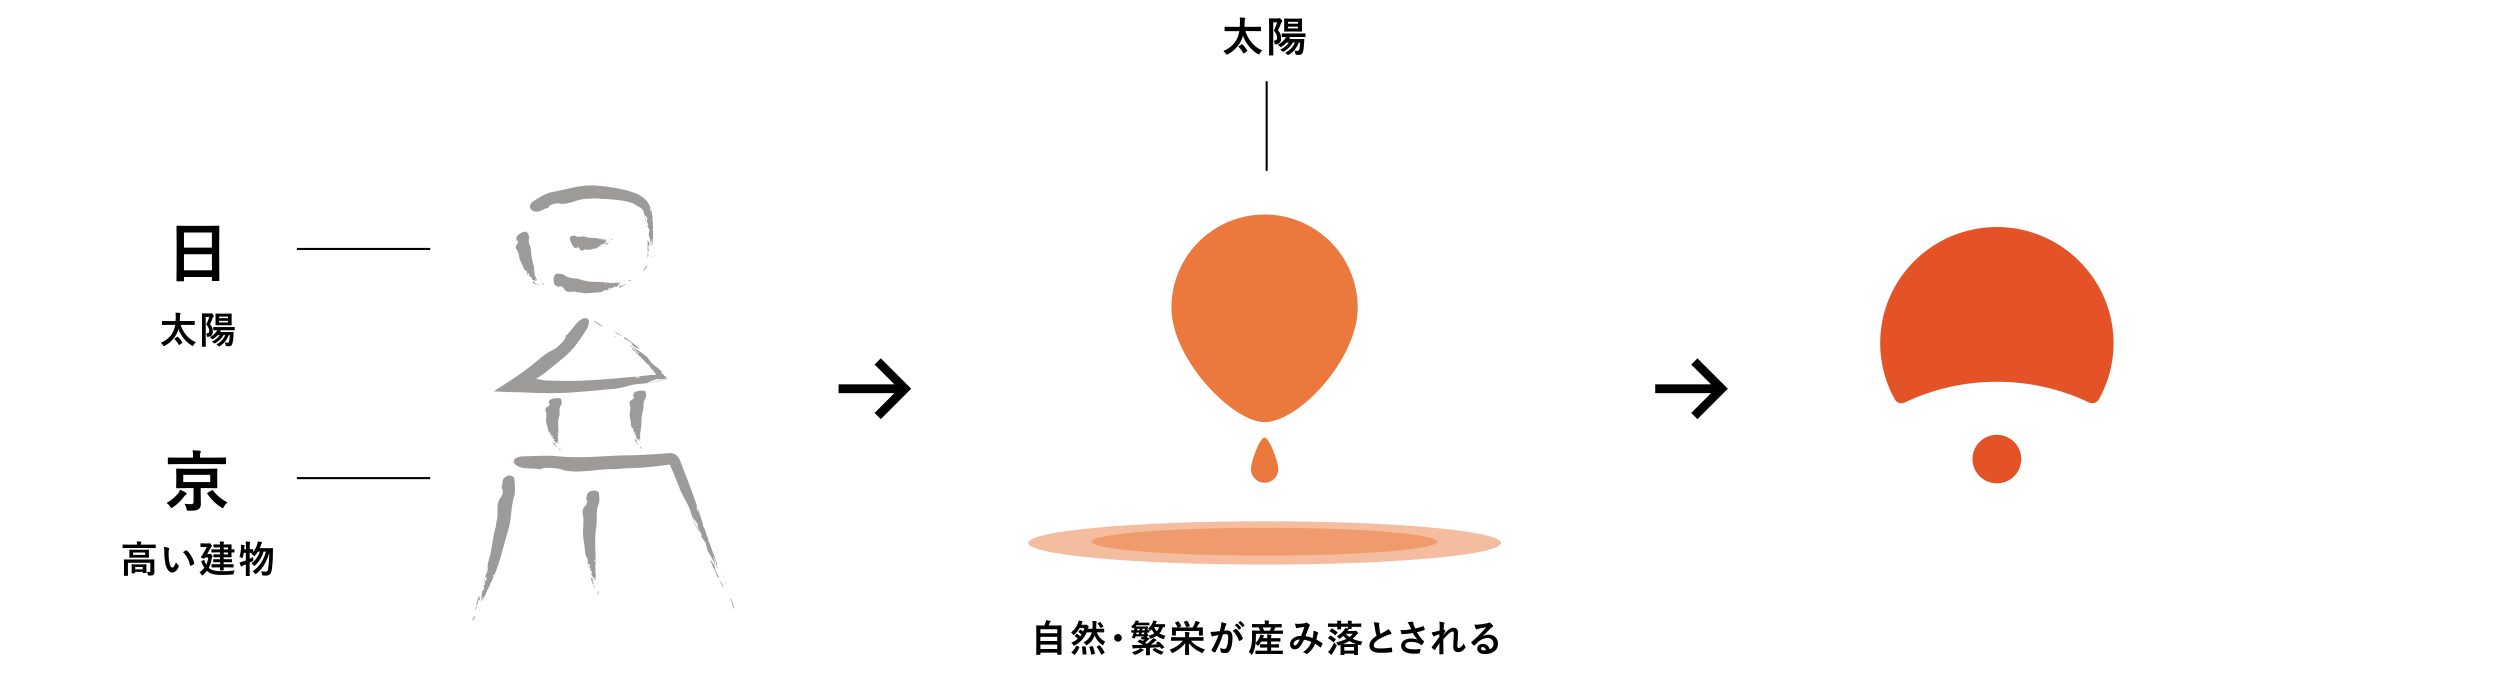 <svg xmlns="http://www.w3.org/2000/svg" width="1200" height="323"><path fill="#eb783c" d="M720.5 260.6c0-5.75-50.82-10.4-113.49-10.4s-113.51 4.65-113.51 10.4S544.32 271 606.99 271s113.49-4.65 113.49-10.4" opacity=".49"/><path fill="#eb783c" d="M651.69 147.67c0 24.67-28.22 54.94-44.7 54.94-15.36 0-44.7-30.27-44.7-54.94a44.7 44.7 0 0 1 89.4 0"/><path fill="#eb783c" d="M689.96 260.01c0-3.7-37.16-6.71-82.98-6.71S524 256.31 524 260.01s37.16 6.71 82.98 6.71 82.98-3.01 82.98-6.71" opacity=".49"/><path fill="#eb783c" d="M600.47 225.16c0-3.61 4.16-15.1 6.55-15.1 2.21 0 6.55 11.49 6.55 15.1a6.55 6.55 0 0 1-13.1 0"/><path fill="#e45227" d="M1007.5 191.62a55 55 0 0 0 6.98-28.44c-.78-28.88-24.01-52.63-53.03-54.11-32.28-1.64-58.95 23.89-58.95 55.61 0 9.82 2.57 19.02 7.04 27.03a3.6 3.6 0 0 0 4.69 1.5c13.41-6.37 28.41-9.96 44.27-9.96s30.82 3.56 44.2 9.93c1.76.84 3.86.16 4.8-1.55m-37.29 28.73c0 6.42-5.23 11.64-11.71 11.64s-11.71-5.2-11.71-11.64 5.23-11.64 11.71-11.64 11.71 5.2 11.71 11.64"/><path d="m590.62 14.92-2.56.04q-.15 0-.2-.04-.03-.04-.03-.18v-1.67q0-.15.05-.19.03-.03.17-.03l2.56.04h4.5q.08-1.35.08-2.16l.01-.48q0-1-.11-1.85 1.54.05 2.28.17.36.08.36.27c0 .19-.04.27-.14.42a4 4 0 0 0-.17 1.41q-.04 1.47-.1 2.22h5.17l2.56-.04q.15 0 .19.04.03.04.03.18v1.67q0 .15-.04.19-.04.03-.18.03l-2.56-.04h-4.73a17 17 0 0 0 3.29 5.8 13 13 0 0 0 4.78 3.46 7 7 0 0 0-1.16 1.5q-.25.48-.42.48-.12 0-.44-.2a16 16 0 0 1-4.49-4 18 18 0 0 1-2.7-4.8 14 14 0 0 1-.97 2.52 15 15 0 0 1-6.34 6.37 1 1 0 0 1-.46.18q-.18 0-.46-.44a6 6 0 0 0-1.16-1.28q4.59-2.06 6.42-5.66.86-1.65 1.22-3.92h-4.26Zm5.76 6.42a17 17 0 0 1 2.34 3.03q0 .07-.2.21l-1.3.96q-.18.12-.26.13-.08 0-.18-.16a14 14 0 0 0-2.2-2.97q-.1-.1-.1-.16 0-.07.22-.21l1.28-.88q.13-.09.21-.09c.08 0 .11.04.2.13Zm18.01 2.56a10 10 0 0 0 4.3-3.5h-1.12q-1.05 1.14-2.33 1.97-.35.22-.47.22-.15 0-.5-.4a3 3 0 0 0-.98-.67 10 10 0 0 0 3.52-2.88q.18-.28.48-.88-.78 0-1.41.03h-.43q-.16 0-.18-.04-.03-.04-.03-.18v-1.29q0-.16.04-.19t.18-.03l2.71.04h5.56l2.68-.04q.18 0 .21.04t.03.18v1.29q0 .16-.05.19-.04.03-.2.03l-2.68-.04h-5.4l.59.18q.33.1.32.28 0 .15-.12.23-.17.12-.32.32h4.7l2.3-.04q.26 0 .26.24-.04.37-.07 1.01l-.05.85q-.15 2.73-.51 3.97-.24.89-.76 1.23-.46.31-1.32.31-.58 0-.94-.04-.37-.03-.45-.14-.07-.1-.16-.55a3 3 0 0 0-.48-1.3q.86.15 1.41.15a.9.9 0 0 0 .92-.64q.25-.81.4-3.44h-.61a13 13 0 0 1-1.99 3.51 11 11 0 0 1-2.74 2.31q-.37.21-.48.21-.14 0-.48-.4a5 5 0 0 0-.86-.65 9.8 9.8 0 0 0 4.72-4.98h-.96a12 12 0 0 1-4.31 4.26q-.32.21-.44.21-.1 0-.52-.36a3 3 0 0 0-1-.61Zm-.97-9.29q1.5 1.5 1.5 3.96 0 2.31-2.44 2.69-.25.04-.36.04-.2 0-.25-.16a3 3 0 0 1-.08-.49q-.08-.75-.38-1.18h.23q.8 0 1.11-.37.28-.33.28-1.05 0-1.56-1.57-3.36.9-1.84 1.6-4h-1.92v11.36l.04 4.33q0 .15-.04.18l-.18.02h-1.58q-.17 0-.2-.03t-.03-.17l.04-4.33v-8.66l-.04-4.36q0-.16.04-.19t.19-.03l1.58.04h2.58q.16 0 .4-.06l.27-.06q.22 0 .76.63.52.6.52.8 0 .17-.2.36-.18.15-.38.6-.74 1.95-1.5 3.48Zm9.02-5.65 2.33-.04q.15 0 .18.05.03.04.03.2l-.04 1.67v2.42l.04 1.68q0 .21-.2.21l-2.33-.04h-3.54l-2.29.04q-.17 0-.2-.04t-.03-.18l.04-1.68v-2.42l-.04-1.67q0-.18.04-.21t.19-.03l2.29.04zm-4.18 1.51v.91h4.77v-.91zm4.78 3.21v-.91h-4.77v.91z"/><path fill="rgba(0, 0, 0, .2)" d="m590.62 14.92-2.56.04q-.15 0-.2-.04-.03-.04-.03-.18v-1.67q0-.15.05-.19.03-.03.17-.03l2.56.04h4.5q.08-1.35.08-2.16l.01-.48q0-1-.11-1.85 1.54.05 2.28.17.36.08.36.27c0 .19-.04.27-.14.42a4 4 0 0 0-.17 1.41q-.04 1.47-.1 2.22h5.17l2.56-.04q.15 0 .19.04.03.04.03.18v1.67q0 .15-.04.19-.04.03-.18.03l-2.56-.04h-4.73a17 17 0 0 0 3.29 5.8 13 13 0 0 0 4.78 3.46 7 7 0 0 0-1.16 1.5q-.25.48-.42.48-.12 0-.44-.2a16 16 0 0 1-4.49-4 18 18 0 0 1-2.7-4.8 14 14 0 0 1-.97 2.52 15 15 0 0 1-6.34 6.37 1 1 0 0 1-.46.18q-.18 0-.46-.44a6 6 0 0 0-1.16-1.28q4.59-2.06 6.42-5.66.86-1.65 1.22-3.92h-4.26Zm5.76 6.42a17 17 0 0 1 2.34 3.03q0 .07-.2.21l-1.3.96q-.18.12-.26.13-.08 0-.18-.16a14 14 0 0 0-2.2-2.97q-.1-.1-.1-.16 0-.07.22-.21l1.28-.88q.13-.09.21-.09c.08 0 .11.04.2.13Zm18.01 2.56a10 10 0 0 0 4.3-3.5h-1.12q-1.05 1.14-2.33 1.97-.35.22-.47.22-.15 0-.5-.4a3 3 0 0 0-.98-.67 10 10 0 0 0 3.52-2.88q.18-.28.48-.88-.78 0-1.41.03h-.43q-.16 0-.18-.04-.03-.04-.03-.18v-1.29q0-.16.04-.19t.18-.03l2.71.04h5.56l2.68-.04q.18 0 .21.04t.03.18v1.29q0 .16-.05.19-.04.03-.2.03l-2.68-.04h-5.4l.59.18q.33.1.32.28 0 .15-.12.23-.17.12-.32.32h4.7l2.3-.04q.26 0 .26.24-.04.37-.07 1.01l-.05.85q-.15 2.73-.51 3.97-.24.89-.76 1.23-.46.31-1.32.31-.58 0-.94-.04-.37-.03-.45-.14-.07-.1-.16-.55a3 3 0 0 0-.48-1.3q.86.15 1.41.15a.9.9 0 0 0 .92-.64q.25-.81.4-3.44h-.61a13 13 0 0 1-1.99 3.51 11 11 0 0 1-2.74 2.31q-.37.21-.48.21-.14 0-.48-.4a5 5 0 0 0-.86-.65 9.8 9.8 0 0 0 4.72-4.98h-.96a12 12 0 0 1-4.31 4.26q-.32.21-.44.21-.1 0-.52-.36a3 3 0 0 0-1-.61Zm-.97-9.29q1.5 1.5 1.5 3.96 0 2.31-2.44 2.69-.25.04-.36.04-.2 0-.25-.16a3 3 0 0 1-.08-.49q-.08-.75-.38-1.18h.23q.8 0 1.11-.37.28-.33.28-1.05 0-1.56-1.57-3.36.9-1.84 1.6-4h-1.92v11.36l.04 4.33q0 .15-.04.18l-.18.02h-1.58q-.17 0-.2-.03t-.03-.17l.04-4.33v-8.66l-.04-4.36q0-.16.04-.19t.19-.03l1.58.04h2.58q.16 0 .4-.06l.27-.06q.22 0 .76.63.52.6.52.8 0 .17-.2.36-.18.15-.38.6-.74 1.95-1.5 3.48Zm9.02-5.65 2.33-.04q.15 0 .18.05.03.04.03.2l-.04 1.67v2.42l.04 1.68q0 .21-.2.21l-2.33-.04h-3.54l-2.29.04q-.17 0-.2-.04t-.03-.18l.04-1.68v-2.42l-.04-1.67q0-.18.04-.21t.19-.03l2.29.04zm-4.18 1.51v.91h4.77v-.91zm4.78 3.21v-.91h-4.77v.91z"/><path d="M499.16 314.3h-1.56q-.13 0-.17-.04-.03-.02-.03-.17l.04-5.87v-3.32l-.04-4.47q0-.14.04-.17.03-.03.17-.03l2.5.04h1.17q.3-.61.67-1.69.11-.29.19-.85.73.07 1.93.27.25.04.25.24 0 .1-.14.25-.21.24-.27.43-.33.78-.62 1.35h3.51l2.5-.04q.14 0 .17.04.03.03.03.16l-.03 3.98v3.8l.03 5.85q0 .13-.03.18-.03.03-.16.03h-1.6q-.15 0-.18-.04-.03-.03-.03-.16v-.81h-8.12v.84q0 .14-.04.17-.03.03-.17.03Zm.2-2.78h8.12v-2.16h-8.12zm0-3.85h8.12v-2h-8.12zm0-5.66v1.96h8.12v-1.96zm28.21 1.49h-1.12a8 8 0 0 0 4.02 4.47q-.48.62-.77 1.32-.18.42-.31.41c-.13-.01-.22-.07-.41-.22a9.3 9.3 0 0 1-3.53-4.57 8.3 8.3 0 0 1-3.61 4.58 1 1 0 0 1-.4.18q-.09 0-.36-.34a4 4 0 0 0-1.01-.95 7.6 7.6 0 0 0 4.04-4.88h-.33l-2.21.04a12.5 12.5 0 0 1-5.63 6.2q-.33.16-.45.16-.13 0-.38-.4a3 3 0 0 0-.91-.96 11 11 0 0 0 3.14-1.94 8 8 0 0 0-1.37-1.27q-.12-.08-.12-.12 0-.05.14-.18l.7-.7q.12-.12.18-.12.04 0 .18.08.67.43 1.39 1.18.3-.35.64-.89-.59-.63-1.34-1.13-.1-.06-.1-.11 0-.07.11-.18l.66-.78q.12-.13.18-.13l.16.06q.65.42 1.13.85.41-.94.61-1.7h-2.29a11 11 0 0 1-2.45 3.02q-.32.29-.45.29-.14 0-.38-.34a3 3 0 0 0-.83-.84 10 10 0 0 0 3.73-5.71q.86.13 1.56.34.27.07.27.23 0 .1-.12.25-.16.15-.32.59l-.26.62h1.91q.25 0 .33-.04l.26-.07q.17 0 .59.4.53.48.53.67 0 .13-.13.28-.07.1-.26.68h2.19a17 17 0 0 0-.02-3.73q.97 0 1.78.09.29.06.29.2t-.11.33-.11 1.72q0 .5-.07 1.39h1.44l2.23-.04q.14 0 .17.04.03.03.03.16v1.37q0 .18-.19.18zm.4 6.34a17 17 0 0 1 2.25 3.4q0 .08-.2.19l-1.13.7-.22.08q-.08 0-.14-.14a20 20 0 0 0-2.05-3.46q-.07-.1-.07-.14 0-.08.19-.17l1.01-.51.2-.06q.07 0 .16.11m-11.39.22q.05-.15.12-.15l.24.08.98.48q.18.09.18.18 0 .04-.04.15a12 12 0 0 1-2.11 3.41q-.1.1-.16.1-.07 0-.22-.11l-1.06-.79q-.2-.15-.19-.21 0-.04.09-.13a10 10 0 0 0 2.16-3.01Zm3.04.31 1.13-.09h.13q.14 0 .19.18.27 1.13.45 3.38 0 .25-.29.27l-1.27.07h-.13q-.18 0-.18-.18 0-1.86-.29-3.4v-.09q0-.13.26-.15Zm4.93-.07q.58 1.33 1.01 3.28l.02.12q0 .12-.24.18l-1.3.29-.19.04q-.1 0-.13-.18a19 19 0 0 0-.82-3.44q0-.09.24-.15l1.08-.25.18-.03q.1 0 .17.16Zm3.66-11.63q.72.84 1.34 1.84a.3.3 0 0 1 .06.15q0 .08-.17.19l-.88.54-.2.1q-.06 0-.15-.16a11 11 0 0 0-1.29-1.93q-.09-.12-.09-.17 0-.07.18-.16l.85-.45a.4.4 0 0 1 .19-.07q.07 0 .15.11Zm8.42 5.69q.8 0 1.33.6.47.51.47 1.2 0 .8-.6 1.34-.51.47-1.2.47-.8 0-1.34-.6a1.7 1.7 0 0 1-.47-1.2q0-.8.6-1.34.5-.47 1.21-.47m6.29-3.6a7 7 0 0 0 1.94-2.2q.18-.38.27-.74.74.1 1.35.27.2.04.2.16t-.12.22q-.16.12-.33.45h2.75l2.51-.04q.14 0 .17.04.03.03.03.18v.84q0 .14-.04.17t-.16.03l-2.51-.04h-3.45q-.24.36-.48.63l1.6.02H549l1.82-.04q.22 0 .22.16v.06l-.09.47-.06.4-.04.34-.04.34.63-.04q.14 0 .17.04.03.03.03.16v.8q0 .18-.19.18h-.28l-.46-.03-.1.83.27-.02q.14 0 .18.04.03.03.03.18v.62q0 .15-.04.18-.03.03-.17.03l-.43-.02-.12.4q.74.3 1.15.58.26.15.26.28 0 .16-.22.24-.32.12-.48.29-.83.82-1.37 1.26l.84.62q1.4-1.07 2.36-2.06.27-.23.6-.69.87.35 1.49.69.18.12.18.26t-.22.24q-.4.16-.67.4-.75.7-1.87 1.53a86 86 0 0 0 3.23-.17l-.65-.57q-.1-.1-.1-.14 0-.06.17-.15l.81-.43.24-.09q.07 0 .16.09a20 20 0 0 1 2.68 2.63q0 .06-.19.18l-.9.56q-.16.1-.24.11c-.08.01-.09-.04-.14-.12a12 12 0 0 0-.61-.77q-2.46.18-4.93.32v1.69l.04 1.68q0 .14-.04.17-.03.03-.18.03h-1.45q-.15 0-.19-.04-.03-.03-.03-.16l.04-1.68v-1.62q-2.47.1-5.13.16-.5 0-.69.1a1 1 0 0 1-.29.09q-.2 0-.26-.22-.12-.44-.29-1.56.74.05 1.89.05h.93l2.29-.03q-.67-.5-2.38-1.53-.12-.1-.12-.12 0-.08.15-.18l.86-.65q.13-.09.21-.09.06 0 .18.05l1.06.65q.59-.53.98-.95-.35.18-.9.18h-.4q-.17 0-.23-.07a1 1 0 0 1-.1-.31 1.6 1.6 0 0 0-.29-.76q.48.04.92.04.37 0 .5-.39h-3.92l-.17.63q-.09.29-.31.29h-.07l-.84-.1q-.29-.02-.29-.17l.03-.18q.23-.56.34-.9.12-.35.4-1.39l-.69.03h-.26q-.18 0-.18-.19v-.78q0-.2.18-.19l1.13.04h.05l.14-.83.08-.51-.22.18q-.33.26-.41.26-.1 0-.29-.22-.38-.45-.77-.66m6.39 2.81h-1.24l-.18.88h1.28l.07-.44zm-3.97.88h1.25q.14-.58.19-.88h-1.22zm.44-1.87h1.19l.14-.83h-1.19q-.02.21-.14.83m3.76-.83h-1.17l-.13.83h1.19zm1.55-.07a8 8 0 0 0 2.14-2.71q.27-.56.36-1.13.86.16 1.46.33.2.07.2.22 0 .12-.12.25-.22.21-.34.54l-.24.45h2.21l2.3-.03q.17 0 .17.19v1.04q0 .15-.03.18t-.14.03l-.91-.02a8 8 0 0 1-1.65 2.99q1.35.84 2.94 1.15-.34.44-.6 1.13-.17.47-.32.47-.1 0-.43-.11a9 9 0 0 1-2.86-1.49 10 10 0 0 1-3.07 1.41q-.17 0-.32-.47-.15-.53-.54-.99a9 9 0 0 0 2.77-1.1 9 9 0 0 1-1.22-1.92l-.4.41q-.27.27-.4.27-.12 0-.34-.38a3 3 0 0 0-.62-.7Zm5.31-.69h-2.49q.49 1.11 1.37 2.01.73-.84 1.12-2.01m-13.02 12.05q1.86-.46 3.26-1.29.48-.33.74-.63.87.37 1.36.65.22.12.22.28t-.29.26q-.22.09-.57.36a13 13 0 0 1-3.01 1.53q-.3.1-.43.1-.2 0-.42-.31-.4-.6-.86-.95m15.25-.16q-.48.4-.76.9-.24.43-.41.43l-.41-.11a14 14 0 0 1-3.73-2.09q-.1-.07-.1-.11 0-.06.15-.18l.74-.58q.14-.13.22-.13.06 0 .18.08 1.56 1.05 4.12 1.8Zm6.02-5.34-2.32.04q-.14 0-.17-.04-.03-.03-.03-.16v-1.34q0-.14.04-.17.03-.03.16-.03l2.32.04h4.22v-.62q0-1.06-.13-1.9.73.01 1.93.12.29.03.29.21 0 .06-.12.44-.1.26-.11 1.11v.63h4.42l2.31-.04q.15 0 .18.04.03.03.03.16v1.34q0 .13-.04.17-.03.03-.18.03l-2.31-.04h-3.47q2.23 2.78 6.73 4.23-.51.5-.84 1.21-.2.45-.36.45-.06 0-.45-.16-4.05-1.78-6.09-4.63l.07 3.96.03 1.58q0 .14-.04.17-.03.03-.17.03H569q-.14 0-.17-.04-.03-.03-.03-.16l.02-.93q.05-2.41.07-4.56a15.4 15.4 0 0 1-6.21 4.76q-.14 0-.38-.45a4 4 0 0 0-.83-1.12q2.05-.75 3.81-1.99 1.53-1.08 2.55-2.35h-3.19Zm1.06-9.16q.7.92 1.26 2.09l.04.12q0 .1-.22.18l-1.13.43h6.84q.57-.99 1.06-2.18.17-.42.26-.95.86.17 1.79.54.26.12.26.26t-.16.26q-.26.26-.33.38a31 31 0 0 1-.99 1.7h.36l2.43-.04q.15 0 .17.04.03.03.03.17l-.03.84v.72l.03 1.89q0 .13-.03.18-.03.03-.17.03h-1.49q-.14 0-.17-.04-.03-.03-.03-.17v-1.98h-11.06v1.96q0 .16-.04.19-.03.03-.17.03h-1.49q-.14 0-.17-.04-.03-.03-.03-.18l.03-1.87v-.57l-.03-.99q0-.15.03-.19.03-.03.17-.03l2.43.04h.09a15 15 0 0 0-1.15-2.2q-.06-.1-.06-.15 0-.07.18-.14l1.16-.41.18-.06q.06 0 .15.13Zm3.88-.37.18-.04q.08 0 .17.15a11 11 0 0 1 1.19 2.35q0 .07-.2.16l-1.2.45-.23.06q-.07 0-.13-.15-.5-1.41-1.06-2.3l-.06-.15q0-.06.23-.14zm23.14 2.02.96-.67s.07-.04.1-.04q.07 0 .16.08a8 8 0 0 1 1.71 1.92.2.2 0 0 1 .05.13q0 .08-.1.16l-.76.55a.2.2 0 0 1-.14.06q-.08 0-.17-.12a9 9 0 0 0-1.82-2.08Zm1.66-1.2.9-.65s.08-.04.11-.04q.06 0 .16.08a8 8 0 0 1 1.71 1.86q.05.08.05.14 0 .1-.11.17l-.72.56a.2.2 0 0 1-.14.06q-.08 0-.17-.11-.75-1.2-1.79-2.07m-8.86 4.11q.27-.98.54-2.27.18-1.09.18-1.99 1.32.28 2.15.59.29.09.29.36 0 .15-.12.27-.23.29-.36.68l-.34 1.14-.31 1.02q.66-.08 1.44-.08 2.58 0 2.57 3.47 0 1.62-.29 3.26-.26 1.5-.68 2.38-.76 1.68-2.43 1.69-1.27 0-1.87-.27a.5.5 0 0 1-.33-.5 6 6 0 0 0-.34-1.67q1 .47 2.07.47.48 0 .73-.23.22-.2.42-.73.7-1.87.7-4.48 0-1-.25-1.35-.23-.31-.78-.31-.6 0-1.51.12a52 52 0 0 1-3.62 8.46q-.1.22-.26.22a5 5 0 0 1-1.45-.85q-.14-.14-.14-.26a.3.3 0 0 1 .07-.2 42 42 0 0 0 3.3-7.06l-1.76.31q-.48.1-.99.29l-.22.04q-.25 0-.36-.28a18 18 0 0 1-.55-1.86 28 28 0 0 0 4.5-.39Zm6.22-.14a19 19 0 0 1 1.45-.92l.12-.03q.1 0 .22.12a12 12 0 0 1 3.03 4.54q0 .1-.12.2-.51.47-1.35.9a.4.4 0 0 1-.18.05q-.18 0-.23-.19a12 12 0 0 0-2.95-4.66Zm13.54 11.11-2.45.04q-.16 0-.18-.04-.03-.03-.03-.17v-1.23q0-.13.03-.16.04-.03.18-.04l2.45.04h3.01v-1.55h-.96l-2.32.04q-.14 0-.17-.04-.03-.03-.03-.17v-1.19q0-.14.04-.17.03-.03.16-.03l2.32.03h.96v-1.37h-2.94q-.48.85-1.22 1.8-.24.31-.33.31-.07 0-.27-.26a4 4 0 0 0-.91-.88l-.17 1.13a13 13 0 0 1-1.27 3.92q-.2.34-.31.34c-.11 0-.16-.07-.29-.22q-.58-.75-1.17-1.07a9 9 0 0 0 1.31-3.53q.27-1.62.27-4.08l-.04-2.49q0-.14.04-.17.03-.03.17-.03l2.39.04h1.34q-.33-.81-.82-1.61h-.5l-2.41.04q-.16 0-.19-.04-.03-.03-.03-.16v-1.2q0-.15.04-.18.03-.03.18-.03l2.41.04h3.57v-.16q0-.97-.13-1.57.88 0 1.87.1.29.03.29.17 0 .09-.11.34-.1.2-.1.94v.18h3.59l2.43-.04q.14 0 .17.04.03.03.03.17v1.2q0 .14-.03.17-.04.03-.16.03l-2.45-.04h-.31q-.1.13-.17.31-.35.73-.72 1.3h1.89l2.37-.04q.18 0 .18.19v1.2q0 .2-.18.19l-2.39-.04h-10.41l.02 1.13q0 1.68-.19 3.38a9 9 0 0 0 2.07-3.18 4 4 0 0 0 .24-.93q1.13.22 1.55.38.24.08.24.21 0 .1-.12.22-.14.13-.34.64l-.11.27h2.14v-.19q0-.84-.15-1.58.96.02 1.87.11.29.03.29.18 0 .12-.11.36a3 3 0 0 0-.09.94v.19h1.92l2.34-.03q.14 0 .17.03t.03.16v1.23q0 .13-.04.17-.03.03-.16.03l-2.34-.03h-1.92v1.37h1.27l2.32-.03q.14 0 .18.03t.03.16v1.19q0 .13-.04.18-.02.03-.17.03l-2.32-.04h-1.27v1.55h2.93l2.47-.04q.14 0 .17.04t.03.16v1.23q0 .15-.03.18-.04.03-.16.03l-2.47-.04h-7.75Zm4.95-12.77h-4.17q.36.7.7 1.61h2.7q.45-.8.77-1.61m19.83 5.15a20 20 0 0 0 .41-2.84q0-.32-.04-.7a7 7 0 0 1 2.08.77q.18.1.18.31 0 .1-.05.18-.26.57-.29.7-.17.85-.5 2.32 1.6.81 2.8 1.73.15.08.15.19l-.03.18q-.35.83-.77 1.55-.08.12-.17.12c-.09 0-.13-.04-.21-.12a16 16 0 0 0-2.36-1.7 13 13 0 0 1-1.63 2.8q-.8 1-2.01 1.94-.25.2-.36.2t-.26-.12a4 4 0 0 0-1.57-.75q1.73-1.2 2.73-2.51.8-1.05 1.3-2.37a12 12 0 0 0-3.56-1.1q-1.31 2.71-2.2 3.6-.95.99-2.3.99a2 2 0 0 1-1.55-.66q-.6-.67-.6-1.81 0-1.8 1.72-2.96 1.5-1.02 3.59-1.02.9-2.24 1.49-4.26-1.21.13-2.48.29-.45.06-.82.2a1 1 0 0 1-.33.07q-.2 0-.28-.2-.24-.52-.53-1.96.57.12 1.24.11h.34q1.12 0 2.79-.24.52-.08.88-.31a.4.4 0 0 1 .24-.07q.15 0 .25.07.67.4 1.23.99.16.16.16.31 0 .12-.18.31a1 1 0 0 0-.31.47l-.18.47-1.5 3.93q1.65.21 3.49.9m-6.15.65q-1.43.05-2.28.75-.7.56-.7 1.31 0 .83.63.83.49 0 1.04-.68.63-.78 1.31-2.2Zm15.95-6.09-2.25.04q-.15 0-.17-.04-.03-.03-.03-.16v-1.21q0-.14.03-.17t.17-.03l2.25.04h2.05q0-.86-.11-1.42 1.12.03 1.78.11.24.03.24.17 0 .06-.07.26-.1.25-.1.89h3.35q0-.86-.11-1.41 1.16.03 1.78.11.24.03.24.17 0 .07-.07.25-.1.25-.1.89h2.15l2.25-.04q.16 0 .19.04.03.03.03.16v1.21q0 .14-.04.17-.03.03-.18.03l-2.25-.04h-2.15l.03.84q0 .13-.03.18-.03.03-.17.03h-1.3q.1.1.1.14 0 .14-.22.31-.15.12-.38.5h3.3q.25 0 .36-.05.18-.07.26-.07.2 0 .7.46.47.43.47.62 0 .21-.2.32a2 2 0 0 0-.55.54q-.86 1.04-1.91 1.94 1.89.86 4.75 1.37-.31.48-.57 1.17-.12.34-.18.43a.2.2 0 0 1-.18.08q-.1 0-.4-.08l-.81-.21q-.03.28-.03 1.24v1.13l.03 2.44q0 .14-.04.17-.03.03-.18.03h-1.42q-.14 0-.17-.04-.03-.03-.03-.17v-.47h-4.7v.48q0 .15-.04.18-.03.03-.18.03h-1.38q-.15 0-.18-.04-.03-.03-.03-.17l.04-2.46v-.93q0-.82-.04-1.25l-.72.22q-.28.06-.38.06-.18 0-.38-.44a6 6 0 0 0-.61-1.05q2.96-.67 4.89-1.69a9 9 0 0 1-1.46-1.44q-.74.64-1.53 1.14-.32.2-.42.2-.13 0-.4-.4a3 3 0 0 0-.74-.81 9.6 9.6 0 0 0 3.57-3.12q.24-.37.4-.78l1.32.32v-.37l.03-.56h-3.35l.03 1.03q0 .15-.03.18t-.17.03h-1.41q-.14 0-.17-.03-.03-.04-.03-.18v-.34l.03-.68h-2.05Zm5.36 9.72v1.72h4.7v-1.72zm-.65-1.4h4.77q1.37 0 1.71-.02a17 17 0 0 1-3.37-1.48q-1.34.83-3.12 1.49Zm4.79-4.99h-3.44a8 8 0 0 0 1.75 1.6 9 9 0 0 0 1.69-1.6m-8.95 4.2q.24.33.86 1.04.33.33.33.46 0 .07-.18.47a22 22 0 0 1-1.78 3.08q-.27.4-.34.63-.07.18-.24.18-.1 0-.31-.14-.62-.52-1.26-1.19.52-.51.96-1.08a24 24 0 0 0 1.96-3.44Zm-.97-6.63q1.3.75 2.45 1.65.1.07.11.13 0 .08-.11.21l-.76.98q-.15.18-.21.17-.08 0-.17-.09-1.25-1.05-2.45-1.74-.12-.07-.11-.12t.1-.17l.77-.92q.16-.17.23-.17zm-.79 3.37q1.06.62 2.42 1.67.1.09.11.15.01.07-.13.21l-.77 1.05q-.07.13-.14.13-.04 0-.16-.09a17 17 0 0 0-2.38-1.78q-.13-.09-.13-.15 0-.07.08-.16l.74-.91q.15-.18.22-.18l.16.06Zm20.72-6.39q1.47 0 2.36.22.33.08.33.28l-.13.76.09 1.21q.2 1.62.58 3.09l1.32-.7 1.24-.67q.87-.5 1.24-.97.84.86 1.32 1.69a1 1 0 0 1 .12.38q0 .3-.36.36-.68.12-1.73.55a26 26 0 0 0-4.23 2.1q-2.13 1.4-2.13 2.72 0 .86.75 1.2.68.31 2.12.31 3.21 0 5.49-.42h.11q.16 0 .21.23.1.58.18 1.68.03.27-.33.3a43 43 0 0 1-5.36.27q-5.2 0-5.2-3.45 0-1.5 1.05-2.73a11 11 0 0 1 2.37-1.92q-.63-2-.93-4.39a9 9 0 0 0-.47-2.09Zm17.99 3.31-.85-1.85a7 7 0 0 0-.9-1.46q1.56-.29 2.14-.29.61 0 .61.38v.26q0 .15.03.25.1.4.28.91.44 1.1.61 1.46a29 29 0 0 0 3.92-1.17q.09 0 .18.18.18.33.45 1.39l.02.11q0 .15-.16.2-1.42.53-3.59 1.04 1.05 1.92 2.75 3.81l.48.39q.18.15.18.23 0 .13-.11.31-.21.53-.7 1.17-.2.27-.36.27-.1 0-.29-.14-.48-.33-.74-.48a8 8 0 0 0-3.82-.91q-3 0-3.01 1.7 0 1.9 4.46 1.91 1.42 0 2.88-.26-.12 1.07-.38 1.92-.06.2-.34.26-.75.12-2 .12-3.39 0-5.07-1.1a3 3 0 0 1-1.46-2.63q0-1.67 1.42-2.64a6 6 0 0 1 3.3-.85q1.88 0 3.21.48a12 12 0 0 1-2.32-3.19q-1.76.3-3.47.46-1.22.09-1.77.09-.21 0-.29-.32a15 15 0 0 1-.41-1.62l.98.02q.64 0 1.27-.04 1.1-.06 2.85-.34Zm13.51-3.59q1.43.14 2.05.34.38.09.38.36 0 .13-.12.34t-.17.89l-.09 1.79q.42.21.68.39.16.12.16.26 0 .08-.09.2-.53.84-.93 1.71v.09q.75-.85 1.67-1.74 1.86-1.77 3.25-1.77 1.08 0 1.66.72.5.63.5 1.68 0 1.38-.15 3.27l-.12 2.02-.05 1q0 .67.18.88.14.15.48.15.57 0 1.34-.65.55-.48 1.08-1.51.33.9.67 1.35.2.25.19.41 0 .12-.12.31-1.48 2.07-3.46 2.07-2.3 0-2.3-2.75 0-.56.14-3.02.13-2.21.13-2.95 0-1.19-.56-1.19-.7 0-2.01 1.17a41 41 0 0 0-2.51 2.65l.04 3.76.03 3.06q0 .26-.26.26-.47.07-1.4.07-.26 0-.26-.31 0-3.53.05-5.15l-2.09 3.24q-.1.18-.19.17-.07 0-.22-.09-.64-.4-1.12-1.01-.1-.11-.11-.19 0-.15.16-.31 1.8-2.3 3.53-4.73 0-.79.02-1.22-1.29.33-2.16.71l-.17.1q-.23.16-.35.16-.22 0-.36-.29-.27-.43-.7-1.65.51-.02 1.31-.17 1.43-.33 2.54-.68v-2.45q0-1.07-.18-1.75Zm22.48 2.61q-1.69.3-3.48.69-.46.1-.76.22-.23.09-.36.09-.27 0-.4-.31a10 10 0 0 1-.62-1.94q.45.06.98.06.35 0 .7-.03 1.86-.18 4.09-.61a4 4 0 0 0 1.32-.41q.21 0 .41.14.72.55 1.2 1.15.2.23.2.44 0 .29-.31.43t-.79.57l-2.05 2.05-1.84 1.81.02.05a6 6 0 0 1 2.87-.81 4.4 4.4 0 0 1 3.38 1.35 4.2 4.2 0 0 1 1.09 2.98q0 2.41-1.92 3.76a7.4 7.4 0 0 1-4.36 1.17q-1.83 0-2.79-.79a2.3 2.3 0 0 1-.84-1.85 2 2 0 0 1 .84-1.63 2.7 2.7 0 0 1 1.71-.57q1.37 0 2.27.76.8.68 1.12 1.87 1.02-.47 1.45-1.16.39-.63.39-1.58 0-1.3-.89-2.07a3 3 0 0 0-1.94-.65q-2.37 0-4.6 1.91-.34.31-1.57 1.53-.2.2-.31.2c-.11 0-.16-.05-.27-.16a8 8 0 0 1-1.05-1.18.2.2 0 0 1-.06-.15q0-.12.15-.26a47 47 0 0 0 4.26-3.97 47 47 0 0 0 2.79-3.08Zm-.13 11.08q-.36-1.55-1.53-1.55a1 1 0 0 0-.65.23.6.6 0 0 0-.21.46q0 .93 1.56.93.47 0 .83-.07"/><path fill="rgba(0, 0, 0, .2)" d="M499.16 314.3h-1.56q-.13 0-.17-.04-.03-.02-.03-.17l.04-5.87v-3.32l-.04-4.47q0-.14.04-.17.03-.03.17-.03l2.5.04h1.17q.3-.61.67-1.69.11-.29.19-.85.73.07 1.93.27.25.04.25.24 0 .1-.14.25-.21.24-.27.43-.33.78-.62 1.35h3.51l2.5-.04q.14 0 .17.04.03.03.03.16l-.03 3.98v3.8l.03 5.85q0 .13-.03.18-.03.03-.16.03h-1.6q-.15 0-.18-.04-.03-.03-.03-.16v-.81h-8.12v.84q0 .14-.04.17-.03.03-.17.03Zm.2-2.78h8.12v-2.16h-8.12zm0-3.85h8.12v-2h-8.12zm0-5.66v1.96h8.12v-1.96zm28.21 1.49h-1.12a8 8 0 0 0 4.02 4.47q-.48.62-.77 1.32-.18.42-.31.41c-.13-.01-.22-.07-.41-.22a9.3 9.3 0 0 1-3.53-4.57 8.3 8.3 0 0 1-3.61 4.58 1 1 0 0 1-.4.18q-.09 0-.36-.34a4 4 0 0 0-1.01-.95 7.6 7.6 0 0 0 4.04-4.88h-.33l-2.21.04a12.5 12.5 0 0 1-5.63 6.2q-.33.16-.45.16-.13 0-.38-.4a3 3 0 0 0-.91-.96 11 11 0 0 0 3.14-1.94 8 8 0 0 0-1.37-1.27q-.12-.08-.12-.12 0-.05.14-.18l.7-.7q.12-.12.18-.12.04 0 .18.08.67.43 1.39 1.18.3-.35.64-.89-.59-.63-1.34-1.13-.1-.06-.1-.11 0-.07.11-.18l.66-.78q.12-.13.18-.13l.16.06q.65.42 1.13.85.41-.94.61-1.7h-2.29a11 11 0 0 1-2.45 3.02q-.32.29-.45.29-.14 0-.38-.34a3 3 0 0 0-.83-.84 10 10 0 0 0 3.73-5.71q.86.13 1.56.34.27.07.27.23 0 .1-.12.25-.16.15-.32.59l-.26.62h1.91q.25 0 .33-.04l.26-.07q.17 0 .59.4.53.48.53.67 0 .13-.13.28-.07.1-.26.68h2.19a17 17 0 0 0-.02-3.73q.97 0 1.78.09.29.06.29.2t-.11.33-.11 1.72q0 .5-.07 1.39h1.44l2.23-.04q.14 0 .17.04.03.03.03.16v1.37q0 .18-.19.18zm.4 6.34a17 17 0 0 1 2.25 3.4q0 .08-.2.19l-1.13.7-.22.08q-.08 0-.14-.14a20 20 0 0 0-2.05-3.46q-.07-.1-.07-.14 0-.08.19-.17l1.01-.51.2-.06q.07 0 .16.11m-11.39.22q.05-.15.12-.15l.24.08.98.48q.18.09.18.18 0 .04-.04.15a12 12 0 0 1-2.11 3.41q-.1.1-.16.1-.07 0-.22-.11l-1.06-.79q-.2-.15-.19-.21 0-.04.09-.13a10 10 0 0 0 2.16-3.01Zm3.04.31 1.13-.09h.13q.14 0 .19.18.27 1.13.45 3.38 0 .25-.29.27l-1.27.07h-.13q-.18 0-.18-.18 0-1.86-.29-3.4v-.09q0-.13.26-.15Zm4.93-.07q.58 1.33 1.01 3.28l.02.12q0 .12-.24.18l-1.3.29-.19.04q-.1 0-.13-.18a19 19 0 0 0-.82-3.44q0-.09.24-.15l1.08-.25.18-.03q.1 0 .17.16Zm3.66-11.63q.72.84 1.34 1.84a.3.3 0 0 1 .06.15q0 .08-.17.19l-.88.54-.2.1q-.06 0-.15-.16a11 11 0 0 0-1.29-1.93q-.09-.12-.09-.17 0-.07.18-.16l.85-.45a.4.4 0 0 1 .19-.07q.07 0 .15.11Zm8.42 5.69q.8 0 1.33.6.47.51.47 1.2 0 .8-.6 1.34-.51.47-1.2.47-.8 0-1.34-.6a1.7 1.7 0 0 1-.47-1.2q0-.8.6-1.34.5-.47 1.21-.47m6.29-3.6a7 7 0 0 0 1.94-2.2q.18-.38.27-.74.74.1 1.35.27.2.04.2.16t-.12.22q-.16.12-.33.45h2.75l2.51-.04q.14 0 .17.04.03.03.03.18v.84q0 .14-.04.17t-.16.03l-2.51-.04h-3.45q-.24.36-.48.63l1.6.02H549l1.82-.04q.22 0 .22.16v.06l-.09.47-.06.4-.04.34-.04.34.63-.04q.14 0 .17.04.03.03.03.16v.8q0 .18-.19.18h-.28l-.46-.03-.1.83.27-.02q.14 0 .18.04.03.03.03.18v.62q0 .15-.04.18-.03.03-.17.03l-.43-.02-.12.4q.74.3 1.15.58.26.15.26.28 0 .16-.22.24-.32.12-.48.29-.83.82-1.37 1.26l.84.62q1.4-1.07 2.36-2.06.27-.23.6-.69.87.35 1.49.69.18.12.18.26t-.22.24q-.4.16-.67.4-.75.7-1.87 1.53a86 86 0 0 0 3.23-.17l-.65-.57q-.1-.1-.1-.14 0-.06.17-.15l.81-.43.24-.09q.07 0 .16.09a20 20 0 0 1 2.68 2.63q0 .06-.19.18l-.9.56q-.16.1-.24.11c-.08.01-.09-.04-.14-.12a12 12 0 0 0-.61-.77q-2.46.18-4.93.32v1.69l.04 1.68q0 .14-.04.17-.03.03-.18.03h-1.45q-.15 0-.19-.04-.03-.03-.03-.16l.04-1.68v-1.62q-2.47.1-5.13.16-.5 0-.69.1a1 1 0 0 1-.29.09q-.2 0-.26-.22-.12-.44-.29-1.56.74.05 1.89.05h.93l2.29-.03q-.67-.5-2.38-1.53-.12-.1-.12-.12 0-.08.15-.18l.86-.65q.13-.09.21-.09.06 0 .18.05l1.06.65q.59-.53.98-.95-.35.18-.9.18h-.4q-.17 0-.23-.07a1 1 0 0 1-.1-.31 1.6 1.6 0 0 0-.29-.76q.48.04.92.04.37 0 .5-.39h-3.92l-.17.63q-.09.29-.31.29h-.07l-.84-.1q-.29-.02-.29-.17l.03-.18q.23-.56.34-.9.12-.35.4-1.39l-.69.03h-.26q-.18 0-.18-.19v-.78q0-.2.18-.19l1.13.04h.05l.14-.83.08-.51-.22.18q-.33.26-.41.26-.1 0-.29-.22-.38-.45-.77-.66m6.39 2.81h-1.24l-.18.88h1.28l.07-.44zm-3.97.88h1.25q.14-.58.19-.88h-1.22zm.44-1.87h1.19l.14-.83h-1.19q-.02.21-.14.83m3.76-.83h-1.17l-.13.83h1.19zm1.55-.07a8 8 0 0 0 2.14-2.71q.27-.56.36-1.13.86.16 1.46.33.2.07.2.22 0 .12-.12.25-.22.21-.34.54l-.24.45h2.21l2.3-.03q.17 0 .17.19v1.04q0 .15-.03.18t-.14.03l-.91-.02a8 8 0 0 1-1.65 2.99q1.35.84 2.94 1.15-.34.44-.6 1.13-.17.47-.32.47-.1 0-.43-.11a9 9 0 0 1-2.86-1.49 10 10 0 0 1-3.07 1.41q-.17 0-.32-.47-.15-.53-.54-.99a9 9 0 0 0 2.77-1.1 9 9 0 0 1-1.22-1.92l-.4.41q-.27.27-.4.27-.12 0-.34-.38a3 3 0 0 0-.62-.7Zm5.31-.69h-2.49q.49 1.11 1.37 2.01.73-.84 1.12-2.01m-13.02 12.05q1.86-.46 3.26-1.29.48-.33.74-.63.87.37 1.36.65.22.12.22.28t-.29.26q-.22.09-.57.36a13 13 0 0 1-3.01 1.53q-.3.1-.43.1-.2 0-.42-.31-.4-.6-.86-.95m15.25-.16q-.48.4-.76.9-.24.43-.41.43l-.41-.11a14 14 0 0 1-3.73-2.09q-.1-.07-.1-.11 0-.06.15-.18l.74-.58q.14-.13.22-.13.06 0 .18.08 1.56 1.05 4.12 1.8Zm6.02-5.34-2.32.04q-.14 0-.17-.04-.03-.03-.03-.16v-1.34q0-.14.04-.17.03-.03.16-.03l2.32.04h4.22v-.62q0-1.06-.13-1.9.73.01 1.93.12.29.03.29.21 0 .06-.12.44-.1.26-.11 1.11v.63h4.42l2.31-.04q.15 0 .18.04.03.03.03.16v1.34q0 .13-.04.17-.03.03-.18.03l-2.31-.04h-3.47q2.23 2.78 6.73 4.23-.51.5-.84 1.21-.2.45-.36.45-.06 0-.45-.16-4.05-1.78-6.09-4.63l.07 3.96.03 1.58q0 .14-.04.17-.03.03-.17.03H569q-.14 0-.17-.04-.03-.03-.03-.16l.02-.93q.05-2.41.07-4.56a15.4 15.4 0 0 1-6.21 4.76q-.14 0-.38-.45a4 4 0 0 0-.83-1.12q2.05-.75 3.81-1.99 1.53-1.08 2.55-2.35h-3.19Zm1.06-9.16q.7.92 1.26 2.09l.04.12q0 .1-.22.18l-1.13.43h6.84q.57-.99 1.06-2.18.17-.42.26-.95.86.17 1.79.54.26.12.26.26t-.16.26q-.26.26-.33.38a31 31 0 0 1-.99 1.7h.36l2.43-.04q.15 0 .17.04.03.03.03.17l-.03.84v.72l.03 1.89q0 .13-.03.18-.03.03-.17.03h-1.49q-.14 0-.17-.04-.03-.03-.03-.17v-1.98h-11.06v1.96q0 .16-.04.19-.03.03-.17.03h-1.49q-.14 0-.17-.04-.03-.03-.03-.18l.03-1.87v-.57l-.03-.99q0-.15.03-.19.03-.03.17-.03l2.43.04h.09a15 15 0 0 0-1.15-2.2q-.06-.1-.06-.15 0-.07.18-.14l1.16-.41.18-.06q.06 0 .15.13Zm3.88-.37.18-.04q.08 0 .17.15a11 11 0 0 1 1.19 2.35q0 .07-.2.16l-1.2.45-.23.06q-.07 0-.13-.15-.5-1.41-1.06-2.3l-.06-.15q0-.06.23-.14zm23.14 2.02.96-.67s.07-.04.1-.04q.07 0 .16.08a8 8 0 0 1 1.71 1.92.2.2 0 0 1 .05.13q0 .08-.1.16l-.76.55a.2.2 0 0 1-.14.06q-.08 0-.17-.12a9 9 0 0 0-1.82-2.08Zm1.66-1.2.9-.65s.08-.04.11-.04q.06 0 .16.08a8 8 0 0 1 1.71 1.86q.05.08.05.14 0 .1-.11.17l-.72.56a.2.2 0 0 1-.14.06q-.08 0-.17-.11-.75-1.2-1.79-2.07m-8.86 4.11q.27-.98.54-2.27.18-1.09.18-1.99 1.32.28 2.15.59.29.09.29.36 0 .15-.12.27-.23.29-.36.68l-.34 1.14-.31 1.02q.66-.08 1.44-.08 2.58 0 2.57 3.47 0 1.62-.29 3.26-.26 1.5-.68 2.38-.76 1.68-2.43 1.69-1.27 0-1.87-.27a.5.5 0 0 1-.33-.5 6 6 0 0 0-.34-1.67q1 .47 2.07.47.48 0 .73-.23.22-.2.42-.73.7-1.87.7-4.48 0-1-.25-1.35-.23-.31-.78-.31-.6 0-1.51.12a52 52 0 0 1-3.62 8.46q-.1.22-.26.22a5 5 0 0 1-1.45-.85q-.14-.14-.14-.26a.3.3 0 0 1 .07-.2 42 42 0 0 0 3.3-7.06l-1.76.31q-.48.1-.99.29l-.22.04q-.25 0-.36-.28a18 18 0 0 1-.55-1.86 28 28 0 0 0 4.5-.39Zm6.22-.14a19 19 0 0 1 1.45-.92l.12-.03q.1 0 .22.12a12 12 0 0 1 3.03 4.54q0 .1-.12.2-.51.47-1.35.9a.4.4 0 0 1-.18.05q-.18 0-.23-.19a12 12 0 0 0-2.95-4.66Zm13.54 11.11-2.45.04q-.16 0-.18-.04-.03-.03-.03-.17v-1.23q0-.13.03-.16.04-.03.18-.04l2.45.04h3.01v-1.55h-.96l-2.32.04q-.14 0-.17-.04-.03-.03-.03-.17v-1.19q0-.14.04-.17.03-.03.16-.03l2.32.03h.96v-1.37h-2.94q-.48.85-1.22 1.8-.24.31-.33.31-.07 0-.27-.26a4 4 0 0 0-.91-.88l-.17 1.13a13 13 0 0 1-1.27 3.92q-.2.34-.31.34c-.11 0-.16-.07-.29-.22q-.58-.75-1.17-1.07a9 9 0 0 0 1.31-3.53q.27-1.62.27-4.08l-.04-2.49q0-.14.04-.17.03-.03.17-.03l2.39.04h1.34q-.33-.81-.82-1.61h-.5l-2.41.04q-.16 0-.19-.04-.03-.03-.03-.16v-1.2q0-.15.04-.18.03-.03.18-.03l2.41.04h3.57v-.16q0-.97-.13-1.57.88 0 1.87.1.29.03.29.17 0 .09-.11.34-.1.2-.1.94v.18h3.59l2.43-.04q.14 0 .17.04.03.03.03.17v1.2q0 .14-.03.17-.04.03-.16.03l-2.45-.04h-.31q-.1.13-.17.31-.35.73-.72 1.3h1.89l2.37-.04q.18 0 .18.19v1.2q0 .2-.18.19l-2.39-.04h-10.41l.02 1.13q0 1.68-.19 3.38a9 9 0 0 0 2.07-3.18 4 4 0 0 0 .24-.93q1.13.22 1.55.38.24.08.24.21 0 .1-.12.22-.14.13-.34.64l-.11.27h2.14v-.19q0-.84-.15-1.58.96.02 1.87.11.29.03.29.18 0 .12-.11.36a3 3 0 0 0-.09.94v.19h1.92l2.34-.03q.14 0 .17.03t.03.16v1.23q0 .13-.04.17-.03.03-.16.03l-2.34-.03h-1.92v1.37h1.27l2.32-.03q.14 0 .18.03t.03.16v1.19q0 .13-.04.18-.02.03-.17.03l-2.32-.04h-1.27v1.55h2.93l2.47-.04q.14 0 .17.04t.03.16v1.23q0 .15-.03.18-.04.03-.16.03l-2.47-.04h-7.75Zm4.95-12.77h-4.17q.36.7.7 1.61h2.7q.45-.8.77-1.61m19.83 5.15a20 20 0 0 0 .41-2.84q0-.32-.04-.7a7 7 0 0 1 2.08.77q.18.1.18.31 0 .1-.05.18-.26.57-.29.7-.17.85-.5 2.32 1.6.81 2.8 1.73.15.08.15.19l-.03.18q-.35.83-.77 1.55-.08.12-.17.12c-.09 0-.13-.04-.21-.12a16 16 0 0 0-2.36-1.7 13 13 0 0 1-1.63 2.8q-.8 1-2.01 1.94-.25.2-.36.2t-.26-.12a4 4 0 0 0-1.57-.75q1.73-1.2 2.73-2.51.8-1.05 1.3-2.37a12 12 0 0 0-3.56-1.1q-1.31 2.71-2.2 3.6-.95.99-2.3.99a2 2 0 0 1-1.55-.66q-.6-.67-.6-1.81 0-1.8 1.72-2.96 1.5-1.02 3.59-1.02.9-2.24 1.49-4.26-1.21.13-2.48.29-.45.06-.82.2a1 1 0 0 1-.33.07q-.2 0-.28-.2-.24-.52-.53-1.96.57.12 1.24.11h.34q1.12 0 2.79-.24.52-.08.88-.31a.4.4 0 0 1 .24-.07q.15 0 .25.07.67.4 1.23.99.16.16.16.31 0 .12-.18.31a1 1 0 0 0-.31.47l-.18.47-1.5 3.93q1.65.21 3.49.9m-6.15.65q-1.43.05-2.28.75-.7.56-.7 1.31 0 .83.63.83.49 0 1.04-.68.63-.78 1.31-2.2Zm15.95-6.09-2.25.04q-.15 0-.17-.04-.03-.03-.03-.16v-1.21q0-.14.03-.17t.17-.03l2.25.04h2.05q0-.86-.11-1.42 1.12.03 1.78.11.24.03.24.17 0 .06-.07.26-.1.25-.1.89h3.35q0-.86-.11-1.41 1.16.03 1.78.11.24.03.24.17 0 .07-.07.25-.1.25-.1.89h2.15l2.25-.04q.16 0 .19.04.03.03.03.16v1.21q0 .14-.04.17-.03.03-.18.03l-2.25-.04h-2.15l.03.84q0 .13-.03.18-.03.03-.17.03h-1.3q.1.1.1.14 0 .14-.22.31-.15.12-.38.5h3.3q.25 0 .36-.05.18-.07.26-.07.2 0 .7.46.47.43.47.62 0 .21-.2.32a2 2 0 0 0-.55.54q-.86 1.04-1.91 1.94 1.89.86 4.75 1.37-.31.48-.57 1.17-.12.34-.18.43a.2.2 0 0 1-.18.08q-.1 0-.4-.08l-.81-.21q-.03.28-.03 1.24v1.13l.03 2.44q0 .14-.04.17-.03.03-.18.03h-1.42q-.14 0-.17-.04-.03-.03-.03-.17v-.47h-4.7v.48q0 .15-.04.18-.03.03-.18.03h-1.38q-.15 0-.18-.04-.03-.03-.03-.17l.04-2.46v-.93q0-.82-.04-1.25l-.72.22q-.28.06-.38.06-.18 0-.38-.44a6 6 0 0 0-.61-1.05q2.96-.67 4.89-1.69a9 9 0 0 1-1.46-1.44q-.74.64-1.53 1.14-.32.2-.42.2-.13 0-.4-.4a3 3 0 0 0-.74-.81 9.6 9.6 0 0 0 3.57-3.12q.24-.37.4-.78l1.32.32v-.37l.03-.56h-3.35l.03 1.03q0 .15-.03.18t-.17.03h-1.41q-.14 0-.17-.03-.03-.04-.03-.18v-.34l.03-.68h-2.05Zm5.36 9.72v1.72h4.7v-1.72zm-.65-1.4h4.77q1.37 0 1.71-.02a17 17 0 0 1-3.37-1.48q-1.34.83-3.12 1.49Zm4.79-4.99h-3.44a8 8 0 0 0 1.75 1.6 9 9 0 0 0 1.69-1.6m-8.95 4.2q.24.33.86 1.04.33.33.33.46 0 .07-.18.47a22 22 0 0 1-1.78 3.08q-.27.4-.34.63-.07.18-.24.18-.1 0-.31-.14-.62-.52-1.26-1.19.52-.51.96-1.08a24 24 0 0 0 1.96-3.44Zm-.97-6.63q1.3.75 2.45 1.65.1.07.11.13 0 .08-.11.21l-.76.98q-.15.18-.21.17-.08 0-.17-.09-1.25-1.05-2.45-1.74-.12-.07-.11-.12t.1-.17l.77-.92q.16-.17.23-.17zm-.79 3.37q1.06.62 2.42 1.67.1.09.11.15.01.07-.13.21l-.77 1.05q-.07.13-.14.13-.04 0-.16-.09a17 17 0 0 0-2.38-1.78q-.13-.09-.13-.15 0-.07.08-.16l.74-.91q.15-.18.22-.18l.16.06Zm20.72-6.39q1.47 0 2.36.22.33.08.33.28l-.13.76.09 1.21q.2 1.62.58 3.09l1.32-.7 1.24-.67q.87-.5 1.24-.97.84.86 1.32 1.69a1 1 0 0 1 .12.38q0 .3-.36.36-.68.12-1.73.55a26 26 0 0 0-4.23 2.1q-2.13 1.4-2.13 2.72 0 .86.75 1.2.68.31 2.12.31 3.21 0 5.49-.42h.11q.16 0 .21.23.1.58.18 1.68.03.27-.33.3a43 43 0 0 1-5.36.27q-5.2 0-5.2-3.45 0-1.5 1.05-2.73a11 11 0 0 1 2.37-1.92q-.63-2-.93-4.39a9 9 0 0 0-.47-2.09Zm17.99 3.31-.85-1.85a7 7 0 0 0-.9-1.46q1.56-.29 2.14-.29.61 0 .61.38v.26q0 .15.03.25.1.4.28.91.44 1.1.61 1.46a29 29 0 0 0 3.92-1.17q.09 0 .18.18.18.33.45 1.39l.02.11q0 .15-.16.2-1.42.53-3.59 1.04 1.05 1.92 2.75 3.81l.48.39q.18.15.18.23 0 .13-.11.31-.21.53-.7 1.17-.2.27-.36.27-.1 0-.29-.14-.48-.33-.74-.48a8 8 0 0 0-3.82-.91q-3 0-3.01 1.7 0 1.9 4.46 1.91 1.42 0 2.88-.26-.12 1.07-.38 1.92-.06.2-.34.26-.75.12-2 .12-3.39 0-5.07-1.1a3 3 0 0 1-1.46-2.63q0-1.67 1.42-2.64a6 6 0 0 1 3.3-.85q1.88 0 3.21.48a12 12 0 0 1-2.32-3.19q-1.76.3-3.47.46-1.22.09-1.77.09-.21 0-.29-.32a15 15 0 0 1-.41-1.62l.98.02q.64 0 1.27-.04 1.1-.06 2.85-.34Zm13.51-3.59q1.43.14 2.05.34.38.09.38.36 0 .13-.12.34t-.17.89l-.09 1.79q.42.21.68.39.16.12.16.26 0 .08-.09.2-.53.84-.93 1.71v.09q.75-.85 1.67-1.74 1.86-1.77 3.25-1.77 1.08 0 1.66.72.5.63.5 1.68 0 1.38-.15 3.27l-.12 2.02-.05 1q0 .67.18.88.14.15.48.15.57 0 1.34-.65.55-.48 1.08-1.51.33.9.67 1.35.2.25.19.41 0 .12-.12.31-1.48 2.07-3.46 2.07-2.3 0-2.3-2.75 0-.56.14-3.02.13-2.21.13-2.95 0-1.19-.56-1.19-.7 0-2.01 1.17a41 41 0 0 0-2.51 2.65l.04 3.76.03 3.06q0 .26-.26.26-.47.07-1.4.07-.26 0-.26-.31 0-3.53.05-5.15l-2.09 3.24q-.1.18-.19.17-.07 0-.22-.09-.64-.4-1.12-1.01-.1-.11-.11-.19 0-.15.16-.31 1.8-2.3 3.53-4.73 0-.79.02-1.22-1.29.33-2.16.71l-.17.1q-.23.16-.35.16-.22 0-.36-.29-.27-.43-.7-1.65.51-.02 1.31-.17 1.43-.33 2.54-.68v-2.45q0-1.07-.18-1.75Zm22.48 2.61q-1.69.3-3.48.69-.46.1-.76.22-.23.09-.36.09-.27 0-.4-.31a10 10 0 0 1-.62-1.94q.45.06.98.06.35 0 .7-.03 1.86-.18 4.09-.61a4 4 0 0 0 1.32-.41q.21 0 .41.14.72.55 1.2 1.15.2.23.2.44 0 .29-.31.43t-.79.57l-2.05 2.05-1.84 1.81.02.05a6 6 0 0 1 2.87-.81 4.4 4.4 0 0 1 3.38 1.35 4.2 4.2 0 0 1 1.09 2.98q0 2.41-1.92 3.76a7.4 7.4 0 0 1-4.36 1.17q-1.83 0-2.79-.79a2.3 2.3 0 0 1-.84-1.85 2 2 0 0 1 .84-1.63 2.7 2.7 0 0 1 1.71-.57q1.37 0 2.27.76.8.68 1.12 1.87 1.02-.47 1.45-1.16.39-.63.39-1.58 0-1.3-.89-2.07a3 3 0 0 0-1.94-.65q-2.37 0-4.6 1.91-.34.31-1.57 1.53-.2.2-.31.2c-.11 0-.16-.05-.27-.16a8 8 0 0 1-1.05-1.18.2.2 0 0 1-.06-.15q0-.12.15-.26a47 47 0 0 0 4.26-3.97 47 47 0 0 0 2.79-3.08Zm-.13 11.08q-.36-1.55-1.53-1.55a1 1 0 0 0-.65.23.6.6 0 0 0-.21.46q0 .93 1.56.93.47 0 .83-.07"/><path fill="none" stroke="#000" d="M608 39v43"/><g fill="#8c8888" opacity=".85"><path d="m259.6 135.09-.17-.17q.01.1-.04.26c0 .09.11 0 .22-.09Zm-.74-.5s.09.11.17.13q-.01-.13-.17-.13m.15.35s.11-.17.2-.2h-.15q.01.09-.04.22m-.01-.02-.11.24zm-1.7 1.65s.37-.46.2-.43c-.33-.07-.72-.04-.89-.24-.2 0 .26-.61.09-.61-.3-.09-1.46-.22-1.2.13.46.52.89.74 1.39 1.09q.82.2 1.61.28.18.08.28.26l-.24-.52c-.07-.28-.83.22-1.22.04m3.68-.44-.17.19c-.09-.5-.28-.37-.57-.28v.35s.18-.17.13-.32c.09.46.35.59.61.56 0-.17.04-.39 0-.48m.16.44-.15.02v.06l.15-.06zm-3.38-2.37a5 5 0 0 1-.83-1.6c-.13 0-.28.04-.24-.04l.17-.22-.07-.24-.09-.07s-.18.02-.26.09q-.08.1-.2.17.06-.07.2-.17l.13-.2q-.1-.1-.11-.22.15.1.11.22l.13.11h.07l-.11-.56-.09-.09c-.13-.11-.26-.22 0-.39v-.11l-.07.04.04-.07-.04-.46c-.15-.07-.33-.11-.46-.17 0 0 .2-.13.28-.2q-.25.02-.37-.07-.27.2-.46.37c-.28.2.7.02.13.32.57-.3-.44-.13-.13-.32.11-.11.31-.24.46-.37q-.22-.17.17-.54c.33.09.11.32-.17.54q.11.06.37.07l-.28.2q.2.1.46.17l-.09-.89c-.15-2-.78-3.71-1.18-5.73q-.3-1.66-.33-3.32c-.07-2.26-1.63-3.64-.98-6.29.2-1-.76-2.26-1.18-2.93-1.46-.45-3.77 1.3-3.9 1.41-1.9 1.65-.46 1.47-1.2 3.23.37-1.13 1.7-.09.52 1.35-1.83 2.08.68 2.78.63 4.36 0 .39.24.69.35 1.11 0 2.34 1.7 3.91 2.22 6.18.2.59.94.91 1.42 1.32.22.33.02.85.13 1.17.15.5.54.91.98 1.24-.31-.46-.59-.76-.85-1.26-.15-.33.89 0 1.13.17.17.04-.48.43-.3.5.09.22.44.33.7.5.17.04-.46.26-.37.3.28.28 1.15.2 1.09.48l-.07.56s.02.22.11.28l.24.11c.15-.15.37-.28.57-.41 0 .09-.07.28-.04.39 0-.11.04-.28.04-.39q-.33.19-.57.41l1.68.7.04-.04c-.22-.17-.35-.46-.15-.89-.07.17-.22.26-.33.17l.24-.26c.28.11.57.17.3.63h.26c-.02.11-.2.24-.33.37q.06.06.15.09c.17-.3.33-.82.33-.82"/><path d="m256.61 131.96.09.09-.09-.5c-.28.2-.13.3 0 .39"/></g><g fill="#8c8888" opacity=".85"><path d="M299.9 134.44h-.37s.15.13.22.24c.09.07.11-.09.15-.24m-.72.04h-.07l-.04.07s.09-.04.11-.07m-.63.26c.11 0 .22 0 .33-.09q-.17-.05-.33.09m.55.09s-.09-.19-.04-.28l-.17.11q.11.05.22.15m-.01.02.15.22zm.17 2.34s-.13-.57-.24-.41c-.28.24-.5.56-.79.61-.11.17-.41-.54-.52-.37-.28.22-.96 1.22-.5 1.11.7-.2 1.13-.43 1.74-.63.48-.35.92-.74 1.39-1.04q.2-.04.43 0l-.61-.22c-.3-.13-.48.74-.89.96m3.41-2.81-.15.26c-.37-.41-.63-.17-.92.07l.2.3c.17-.07.15-.26-.02-.37.41.32.76.32 1.09.22-.07-.17-.09-.37-.2-.46"/><path d="M303.08 134.72s-.13.07-.2.09v.07l.2-.13zm-5.81.8c-.87.15-1.68.19-2.48.22-.04.13-.07.28-.17.22a1 1 0 0 0-.22-.22h-.35s-.09.04-.11.07c0 0-.02.17 0 .28l.15.22q-.06-.07-.15-.22l-.2-.17c-.11.04-.22.09-.33.07q.2-.13.33-.07.1-.04.2-.11l.04-.07h-.81s-.11 0-.15.04c-.17.11-.37.22-.52-.11h-.15l.04.04-.06-.07h-.61q-.17.19-.37.37l-.15-.33a.6.6 0 0 1-.2.35c.13.2.24.41.35.52.15.33.26-.69.46-.09-.22-.61-.3.39-.46.09-.11-.13-.22-.35-.35-.52-.17.13-.44.02-.65-.28.22-.3.46-.04.65.28q.13-.1.2-.35l.15.33q.19-.18.37-.41l-1.2-.09c-2.64-.24-5.01-.09-7.71-.39q-2.18-.28-4.2-.96c-2.66-.87-5.23-.17-7.74-2.13-.96-.7-2.9-.63-3.9-.72-1.48.89-1.26 3.8-1.22 3.97.48 2.52 1.35 1.32 2.92 2.93-1.09-.95 1.07-1.41 2.03.35 1.42 2.71 3.99.87 5.99 1.63.5.2 1.07.09 1.68.17 3.18.98 6.19-.09 9.54-.02.89-.04 1.66-.69 2.38-1.09.54-.15 1.13.13 1.59.11a4 4 0 0 0 1.81-.69c-.63.17-1.07.39-1.79.56-.48.09.26-.87.57-1.08.13-.15.39.56.52.39.28-.02.52-.35.83-.56.11-.15.17.5.22.43.41-.2.65-1.09.94-.93l.61.24c.11 0 .24.04.35 0l.22-.2q-.11-.3-.2-.67c.11.02.28.15.41.17-.11-.02-.28-.15-.41-.17q.06.37.2.67c.5-.43 1.11-.89 1.66-1.24v-.06c-.35.11-.7.09-1.11-.26.17.13.17.3 0 .37l-.17-.3c.28-.22.57-.46.92 0l.17-.24c.11.09.13.28.17.46l.2-.09c-.2-.3-.7-.67-.7-.67"/><path d="M293.74 135.91s.11-.04.15-.07h-.68c.15.28.33.17.52.07Z"/></g><g fill="#8c8888" opacity=".85"><path d="m312.82 123.67.3-.91q-.12.23-.37.39c-.13.17-.02.33.07.5m.53-1.73.04-.15v-.15q-.05.16-.04.33m.17-1.68q-.12.42-.13.83.15-.33.13-.83m-.41 1.26c.11-.07.24-.11.26.09v-.5q-.11.25-.28.41"/><path d="M313.11 121.53c-.11.07-.24.19-.3.24q.17-.1.3-.24m-2.2-.87c-.04-.15.59 0 .5-.32-.04-.74-.26-1.39-.17-2.04-.11-.3.68-.72.54-1.04-.11-.74-.91-2.6-.94-1.54 0 1.61.07 2.65-.04 4.08.07 1.19.11 2.34 0 3.58-.07.33-.24.61-.39.89q.37-.51.72-1.15c.37-.54-.26-1.5-.22-2.45Zm-1.55 9.07.11-.52c.78-.32 1.09-1.11 1.26-1.87l-.46.13c-.17.39-.04.54.28.26a6 6 0 0 0-1.74 1.93c.17.07.33.2.54.07Zm-.81.39.26-.43h-.07q-.12.2-.22.43h.02Z"/><path d="M313.35 116.79q.18-3.18.13-6.1c-.13-.15-.28-.24-.22-.46q.15-.23.22-.48v-.85s-.07-.19-.09-.3c-.09-.17-.17-.11-.28 0q-.1.17-.22.3c.04-.07.13-.22.22-.3q.11-.2.15-.48a2 2 0 0 1-.09-.8q.16.45.09.8l.13.48.07.13-.07-1.95-.09-.41c-.13-.46-.28-.91 0-1.26v-.35l-.09.09.04-.15q-.07-.75-.18-1.5c-.17-.3-.41-.59-.59-.89 0 0 .15-.28.24-.41a1 1 0 0 1-.48-.46c-.11.32-.26.61-.33.85-.24.39.83.56.28 1.06.55-.52-.54-.69-.28-1.06.07-.26.22-.54.33-.85a2.3 2.3 0 0 1-.24-1.61c.5.48.43 1.09.24 1.61q.17.3.48.46c-.09.13-.24.41-.24.41.17.3.41.59.59.89q-.2-1.47-.67-2.97c-.5-1.61-1.37-3.15-2.57-4.38s-2.66-2.15-4.18-2.82c-3.05-1.32-6.17-2-9.54-2.67a84 84 0 0 0-10.76-1.32c-3.55-.22-6.93.3-10.26 1-3.33.69-6.65 1.52-10.33 2.19-2.86.54-7.37 3.34-9.54 4.97-2.37 2.97.92 4.17 1.09 4.23 3.09.85 3.62-1.26 7.93-1.91-1.39.28-1.15-.28-.13-.93 1.05-.56 2.85-1.22 4.38-.89 2.2.43 4.31-.11 6.56-.82 2.22-.69 4.6-1.52 6.91-1.45 1.15 0 2.33-.22 3.7-.22 3.53.26 6.86.37 10.24.74 3.33.41 7.1.93 9.37 2.52 1.2.76 2.33 1.15 3.29 2.23.54.85.59 2.04.76 2.91.3 1.37.7 2.65 1.09 3.91a37 37 0 0 0-.94-3.84c-.26-.96 1 .46 1.29 1.17.2.28-.48.85-.28 1.11.09.65.44 1.22.67 1.93.18.3-.5.3-.41.46.22.98 1.11 1.69.96 2.34q-.12.74-.26 1.35c-.02.26-.06.52-.02.8l.17.54c.2-.15.46-.19.7-.24-.04.26-.17.63-.22.89.04-.26.2-.63.22-.89q-.38.05-.7.24c.39 1.3.7 2.82.83 4.25h.07c.02-.85.13-1.63.57-2.5-.15.37-.35.3-.37-.11l.35-.32c.17.76.31 1.52-.22 2.19l.17.5c-.11.24-.33.2-.5.24v.5c.37-.3.89-1.37.89-1.37"/><path d="M313.28 108.12q.02.19.09.41l-.04-1.65c-.31.33-.17.78-.04 1.24Z"/></g><g fill="#8c8888" opacity=".85"><path d="M292.36 114.24h-.2s.07.09.11.19c.04.09.06-.07.09-.19m-.39-.07h-.04v.07zm-.32.17s.11 0 .18-.02q-.07-.06-.18.02"/><path d="M291.91 114.5s-.04-.19 0-.28l-.11.09q.06.06.11.19m0 0 .07.24zm-.05 2.34s-.04-.58-.11-.43c-.15.2-.28.48-.43.5-.07.15-.17-.58-.24-.43-.15.19-.55 1.08-.31 1.04.35-.11.59-.28.89-.41.26-.26.5-.59.79-.82q.11-.03.22.06-.14-.15-.31-.3c-.13-.17-.31.67-.5.82m1.94-2.24-.11.22c-.15-.48-.3-.28-.48-.11l.07.32s.11-.22 0-.37c.2.41.37.46.55.39 0-.17 0-.39-.07-.48m.22.44-.11.06v.07l.11-.09zm-3.05-.09c-.46.04-.87 0-1.31-.04-.02.13-.04.28-.09.19l-.11-.24h-.18l-.07.02v.28l.07.24q-.01-.1-.07-.24-.04-.14-.11-.17-.1.07-.17.02.1-.13.17-.02l.11-.09v-.06s-.24-.07-.39-.09q-.06 0-.09.07c-.09.09-.2.17-.26-.13h-.07v.04-.07l-.35-.07-.2.39-.09-.33a1 1 0 0 1-.11.33c-.09.13-.22 0-.35-.3.11-.28.24 0 .35.3a1 1 0 0 0 .11-.33l.09.33c.07-.09.13-.26.2-.39l-.63-.13c-1.39-.35-2.68-.17-4.16-.32q-1.21-.13-2.42-.52c-1.68-.48-2.81.67-4.84-.43-.78-.37-1.83.32-2.38.63-.35 1.32 1.18 3.78 1.24 3.93 1.33 2.08 1.11.69 2.4 1.78-.81-.56-.09-1.63.92-.19 1.42 2.21 1.87 0 2.96.46.26.11.48-.04.76-.04 1.55.61 2.74-.61 4.36-.52.41-.04.74-.67 1.09-1.02.26-.13.55.17.76.17.35 0 .63-.26.89-.56-.3.13-.52.32-.87.43-.24.04.13-.85.28-1.04.07-.15.2.59.26.43.15 0 .26-.3.41-.5.07-.15.07.52.11.43.22-.15.35-1.02.5-.82l.3.3s.11.07.17.04l.11-.17c-.04-.19-.04-.46-.07-.69.07.04.15.17.2.22-.07-.04-.13-.17-.2-.22q.01.4.07.69c.26-.39.59-.76.89-1.04v-.07c-.17.07-.35 0-.54-.39.09.15.07.32 0 .37l-.07-.33c.15-.19.31-.39.48.09l.11-.22c.04.09.07.3.07.48q.06 0 .11-.07c-.09-.32-.33-.76-.33-.76"/><path d="M289.08 114.97s.04-.04.09-.04l-.35-.09c.07.32.18.22.26.13"/></g><g fill="#8c8888" opacity=".85"><path d="m294.59 161.26 1.2.96a5 5 0 0 1-.48-.65c-.22-.26-.44-.26-.72-.3Zm2.29 1.84.22.17.22.09zm2.17 1.52a7 7 0 0 0-1.07-.82q.38.41 1.07.82"/><path d="M297.51 163.17c.07.17.07.3-.2.19l.67.43q-.3-.31-.48-.63Zm0 0c-.07-.17-.2-.39-.24-.5q.09.23.24.5m2-1.39c.26.11-.22.59.3.8 1.09.65 2.11 1.13 3.03 1.89.5.24.68 1.35 1.18 1.61 1.07.7 4.07 2.26 2.64.98-2.2-1.89-3.75-2.97-5.82-4.54a139 139 0 0 0-5.45-3.19c-.5-.33-.92-.69-1.35-1.06l1.7 1.61c.76.82 2.35.93 3.79 1.91m-14.03-7.15c.26.09.81.22.81.22.76 1.04 1.9 1.54 3.05 2.08l-.28-.59c-.63-.37-.78-.24-.35.22-1-1.13-2.14-1.93-3.38-2.58 0 .2-.13.37.15.65m-.89-1.04.74.39v-.07l-.74-.35z"/><path d="M303.74 167.85a95 95 0 0 1 7.17 7.1c.26.11.54.17.7.46q.1.34.24.61l.85.98.39.35c.28.19.37.17.41.04a1 1 0 0 1 0-.37c0 .07.04.26 0 .37q.03.23.22.52.51.5.89 1a5 5 0 0 1-.89-1l-.63-.59-.22-.15q.94 1.12 1.79 2.19c.11.15.52.41.24.41-.52.17-1.15.37-2.05.17l-.52.07s.11 0 .17.02h-.26l-2.2.24c-.37.17-.76.39-1.24.56l-.61-.24q-.23.29-.76.43c.46.13.92.28 1.35.37.79.22.89-.8 1.94-.32-1.07-.48-1.18.54-1.94.32a8 8 0 0 1-1.35-.37c-.76.22-1.76.24-2.61 0a3.5 3.5 0 0 1 2.61 0q.53-.17.76-.43c.2.09.61.24.61.24.48-.17.89-.39 1.24-.56l-4.49.46c-10.63.98-20.44 1.93-31.53 2.1-3.01 0-5.95 0-8.82-.09l-2.16-.09-1.07-.04-.57-.06q-1.08-.12-1.83-.28-.76-.15-1.39-.24l-.63-.09-.33-.04s0-.04.07-.09l.2-.11c.74-.43 1.35-.82 1.96-1.24l.89-.61.43-.28.2-.15.44-.33c3.29-2.58 6.54-5.29 10-8.14a44 44 0 0 0 5.88-6.53 88 88 0 0 0 4.79-7.23c2.09-5.62-1.98-4.38-2.22-4.27-3.86 1.69-4.08 4.75-9.48 9.35 1.74-1.61 1.55-.67.35.96s-3.49 3.88-5.62 4.9c-2.9 1.32-5.56 3.58-8.37 5.97-5.51 4.62-12.88 9.37-19.72 13.67l1.2.13 1.5.09c3.4.24 7.74.24 12.14.37a224 224 0 0 0 11.83.34h2.35q4.67-.06 9.32-.39c6.23-.41 12.51-1.08 19.2-1.65 3.53-.37 6.58-1.32 9.5-2.04 1.07-.2 2.2-.3 3.27-.37l.87-.07 1.24-.13 2.31-.3q3.34-.5 6.17-1.15 1.33-.32 2.64-.61l.31-.09.15-.04h.09s-.04-.07-.07-.09l-.54-.56-1.07-1.08 1.05 1.15c.15.17.41.39.44.52l-.63.13q-1.27.25-2.53.54a103 103 0 0 1-5.75 1.11c-1.5.24-1.05-.04-.13-.41.94-.39 2.27-.85 3.03-1.08.52-.24 2.77.13 3.4-.13q.66-.1 1.2-.26l.52-.15c.33 0-.13-.26-.24-.41-.72-.67-1.48-1.41-2.22-2.13-.72-.61.35-.39-.04-.72-1.98-2.08-4.1-3.17-4.9-4.27l-.94-1.24q-.36-.45-.68-.91c-.3-.35-.59-.72-.96-1.04l-.78-.54c.04.32-.07.56-.2.8-.3-.35-.65-.89-.96-1.24.3.35.65.91.96 1.24.11-.24.22-.48.2-.8l-6.06-4.23v.07c1.09.89 2.09 1.87 2.88 3.15-.35-.54-.18-.63.37-.15l.17.63c-1.05-.74-2.09-1.43-2.66-2.58l-.74-.37c-.24-.32-.09-.48-.04-.67l-.65-.5c.24.63 1.33 2.17 1.33 2.17"/><path d="m313.7 177.92-.5-.48q.78.95 1.5 1.87c.3-.15-.37-.82-1-1.39"/></g><g fill="#8c8888" opacity=".85"><path d="M269.1 214.09v-.26s-.11.11-.22.17c-.07.07.09.07.22.09m-.03-.5v-.04l-.07-.02zm-.24-.41s0 .15.06.22q.06-.11-.06-.22"/><path d="M268.73 213.57s.2-.07.28-.04l-.11-.11-.15.15m-.02 0s-.18.09-.22.13q.13-.06.22-.13m-2.34.28s.57-.13.41-.19c-.22-.17-.55-.3-.59-.48-.15-.07.55-.33.39-.39-.22-.17-1.2-.54-1.09-.24.17.46.41.72.59 1.11.33.3.7.56.98.87.04.09 0 .19 0 .28l.24-.43c.15-.22-.72-.28-.91-.52m2.62 2.12-.24-.09c.44-.28.22-.46 0-.61l-.31.15c.07.11.24.09.37-.04-.35.3-.37.54-.26.76.18-.04.37-.09.46-.17m-.41.28-.09-.13h-.07l.11.13zm-.57-3.88a10 10 0 0 1-.2-1.67c-.13 0-.28-.02-.22-.09l.22-.15v-.24l-.07-.07s-.17 0-.26.04l-.22.13.22-.13q.12-.07.17-.15-.08-.1-.07-.22.13.11.07.22l.11.11h.07v-.52l-.07-.11c-.11-.11-.22-.24.09-.35v-.09l-.04.02.07-.04v-.41c-.11-.07-.28-.13-.39-.22l.3-.13q-.26 0-.35-.11c-.17.11-.39.19-.52.28l.52-.28q-.2-.17.26-.48c.31.13.04.3-.26.48q.1.07.35.11l-.3.13s.28.13.41.22l.04-.82c.15-1.8-.15-3.39-.07-5.23q.1-1.5.5-2.93c.55-1.91-.52-3.49.96-5.51.52-.76.07-2.04-.07-2.71-1.18-.82-3.99-.09-4.14-.04-2.37.78-.98 1.11-2.29 2.41.74-.87 1.61.43.04 1.35-2.42 1.35-.22 2.71-.72 4.12-.13.35.04.69.04 1.11-.61 2.19.72 4.01.85 6.21.09.59.76 1 1.18 1.43.17.35-.11.76-.04 1.06.09.46.37.8.72 1.13-.17-.39-.41-.67-.59-1.13-.09-.3.87.09 1.09.26.15.07-.55.3-.39.39.02.2.35.33.57.5.15.06-.5.15-.41.2.2.26 1.07.35.91.54l-.24.43s-.04.15 0 .24l.2.13q.3-.1.68-.17c-.02.09-.15.22-.17.28.02-.09.15-.22.17-.28l-.68.17c.43.3.87.67 1.22 1.02h.07c-.11-.24-.09-.46.28-.78-.13.13-.3.15-.37.04l.31-.15c.22.17.44.35 0 .61l.24.09s-.28.11-.46.15q.01.06.07.13c.3-.15.68-.52.68-.52"/><path d="m267.7 210.01.07.11v-.46c-.28.13-.17.24-.07.35"/></g><g fill="#8c8888" opacity=".85"><path d="M308.14 213.09v-.28s-.11.11-.22.15c-.07.07.09.09.22.13m.04-.54v-.04l-.07-.04s.04.07.07.09Zm-.19-.48s0 .17.04.24q.07-.1-.04-.24m-.16.39s.2-.04.28 0l-.11-.13q-.06.07-.17.15m0-.02s-.17.09-.24.11q.13-.04.24-.11m-2.35 0s.59-.07.44-.15c-.2-.22-.5-.39-.52-.61-.15-.09.57-.28.41-.37-.2-.22-1.13-.74-1.07-.41.13.5.33.82.48 1.28.28.37.63.7.89 1.06q.04.17-.04.3.15-.2.28-.43c.17-.22-.7-.39-.87-.69m2.38 2.71-.24-.13c.46-.24.26-.45.07-.67l-.33.13c.04.13.24.13.37 0-.39.28-.44.54-.35.78.17-.02.39-.02.48-.11m-.42.27-.06-.15h-.07l.11.15zm-.13-4.34q-.1-.94-.04-1.84c-.13-.04-.28-.06-.22-.13q.16-.08.22-.15v-.26l-.04-.09s-.18-.02-.28 0l-.24.11.24-.11q.14-.06.17-.15-.07-.12-.04-.24.12.13.04.24l.11.13.07.04.07-.59-.07-.13c-.09-.13-.2-.28.13-.37v-.11l-.04.02.07-.04.07-.46q-.21-.12-.39-.28s.22-.09.33-.11a.6.6 0 0 1-.35-.15c-.2.09-.41.17-.54.26.13-.07.35-.15.54-.26-.13-.13 0-.33.3-.5.28.17.02.32-.3.5q.1.1.35.15l-.33.11.39.28.13-.89c.3-1.95.13-3.73.33-5.75q.2-1.62.67-3.21c.65-2.08-.35-3.88 1.2-6.05.55-.82.13-2.28.02-3.04-1.15-.95-3.96-.24-4.14-.17-2.4.78-1.02 1.19-2.35 2.56.76-.93 1.59.54 0 1.48-2.46 1.35-.33 2.91-.89 4.43-.13.37 0 .76-.02 1.19-.72 2.32.46 4.36.41 6.77.04.63.7 1.15 1.07 1.67.13.39-.17.82-.15 1.13.04.5.28.91.61 1.3-.15-.46-.35-.78-.48-1.28-.07-.35.87.2 1.07.41.15.09-.57.28-.41.37 0 .22.33.39.52.61.15.09-.5.11-.44.15.17.3 1.05.48.87.69l-.28.43s-.07.17-.02.26l.17.15q.32-.09.7-.11c-.04.09-.18.2-.2.28.04-.09.17-.22.2-.28q-.38.04-.7.11.62.6 1.11 1.26h.07c-.09-.26-.04-.52.35-.8-.13.13-.33.11-.37 0l.33-.11c.2.22.39.43-.07.67l.24.13c-.09.07-.3.09-.48.11q.01.06.06.15c.33-.13.74-.48.74-.48"/><path d="m307.18 208.47.07.13.07-.5c-.33.11-.22.24-.13.37Z"/></g><g fill="#8c8888" opacity=".85"><path d="m348.75 280.6-.52-1.48q.07.38.07.82c.04.35.24.46.46.65Zm-.98-2.84s-.07-.17-.09-.26l-.13-.2.24.46zm-1.13-2.48q.21.68.52 1.28-.12-.57-.52-1.28m.61 2.08c.02-.19.11-.3.26-.07l-.37-.72q.1.43.11.8"/><path d="M347.25 277.36c-.04.2-.02.46-.04.56q.03-.25.04-.56m-2.44.18c-.17-.24.48-.41.15-.87-.63-1.13-1.29-2.04-1.7-3.15-.33-.45.07-1.52-.26-1.97-.63-1.13-2.61-3.86-1.9-2.08 1.11 2.67 1.94 4.36 2.96 6.75.98 1.87 2.01 3.64 2.99 5.58.24.57.39 1.11.54 1.65l-.54-2.3c-.22-1.11-1.48-2.06-2.24-3.62m7.62 13.96-.5-.67c.02-1.3-.61-2.43-1.22-3.56l-.11.65c.28.67.5.67.41.02.15 1.52.57 2.86 1.15 4.19.13-.15.35-.2.28-.61m.06 1.37-.35-.76-.04.04.39.76z"/><path d="M344.05 270.1a340 340 0 0 1-3.57-9.7c-.22-.2-.41-.3-.46-.65q.01-.43-.04-.83l-.48-1.37-.22-.46c-.17-.24-.24-.13-.26.07q.01.3-.04.56c0-.11 0-.37.04-.56q.01-.36-.11-.8-.3-.59-.5-1.28a5 5 0 0 1 .5 1.28l.37.74.13.2-1.07-3.12-.31-.63c-.37-.72-.72-1.43-.59-2l-.2-.57v.13-.24l-.81-2.37c-.3-.46-.65-.93-.94-1.41l.11-.65a2 2 0 0 1-.63-.76c-.02.5-.09.96-.09 1.37-.11.65 1.07.93.72 1.78.35-.85-.83-1.15-.72-1.78 0-.41.07-.87.09-1.37a5.6 5.6 0 0 1-.63-2.58c.63.87.68 1.76.63 2.58.2.32.41.61.63.76l-.11.65c.28.5.63.96.94 1.41l-1.59-4.71c-1.44-4.3-2.85-8.44-4.49-12.56q-1.18-3.1-2.4-6.23l-1.22-3.17c-.33-.91-1-2.62-2.24-3.47a5.3 5.3 0 0 0-3.29-.85c-1.13.04-1.94.15-2.9.22-6.1.48-11.96.76-17.73.85-11.48.17-21.9 1.65-33.53.37-4.45-.43-12.68.04-16.95.13-5.73 1.13-2.77 3.95-2.48 4.12 3.55 2.41 6.32 1.06 13.6 2.32-4.95-.69 3.6-1.63 8.3-.15 6.86 2.3 16.41-.22 24.75-.17 2.09 0 4.29-.26 6.78-.43q5.97-.12 11.7-.72 2.9-.29 5.77-.67l2.7-.35c.13-.02.11-.04.2-.04-.24-.89 1.22 2.58 2.05 4.58q1.4 3.41 2.81 6.99c1.33 3.23 2.99 6.01 4.36 8.68.87 2.02 1.39 4.32 2.03 5.99a61 61 0 0 0 3.16 6.86c-1.02-2.37-1.85-4.08-2.96-6.75-.72-1.78 1.26.96 1.9 2.08.33.46-.07 1.52.28 1.98.41 1.11 1.09 2.02 1.7 3.15.33.46-.3.63-.15.87.74 1.56 2.03 2.52 2.24 3.62l.55 2.3q.18.67.46 1.35l.48.83c.11-.3.31-.48.5-.65-.2.17-.41.35-.5.65 1.18 2 2.42 4.34 3.55 6.53l.04-.04a14 14 0 0 1-1.15-4.17c.09.65-.11.65-.41-.02l.11-.63c.63 1.13 1.24 2.26 1.22 3.56l.5.69c.07.41-.15.48-.28.61l.35.78c.11-.67-.15-2.58-.15-2.58"/><path d="M338.88 256.32q.13.26.28.63l-.89-2.63c-.13.56.24 1.28.61 2"/></g><g fill="#8c8888" opacity=".85"><path d="m230.12 293.14.37-.63s-.22.17-.37.22c-.13.11-.04.24 0 .41m.69-1.24.07-.11v-.13zm.42-1.19q-.2.3-.26.59.2-.21.26-.59m-.59.82c.13-.02.24 0 .24.13l.09-.37q-.15.15-.33.24m0 0c-.13.02-.26.09-.33.11q.17-.04.33-.11m-1.96-1.32c0-.15.57.17.54-.11.11-.61.04-1.17.26-1.67-.02-.28.81-.33.76-.63.09-.61-.11-2.32-.44-1.52-.46 1.24-.65 2.11-1.07 3.21-.2.98-.33 1.93-.57 2.93-.09.26-.26.48-.41.67l.76-.82c.39-.37-.09-1.3.13-2.08m-1.44 7.46v-.43c.7-.26.83-.87.94-1.48l-.41.07c-.13.33 0 .43.28.24-.7.41-1.07.96-1.33 1.56.17.07.35.17.52.04m-.68.33q.06-.19.15-.37h-.07l-.11.37zm5.32-9.96 2-4.38c-.07-.15-.17-.28-.04-.41q.22-.1.37-.24l.28-.61.04-.24c-.02-.15-.13-.15-.26-.13a1 1 0 0 1-.31.13c.07 0 .2-.09.31-.13q.18-.1.33-.26.05-.32.2-.61a1 1 0 0 1-.2.61l-.07.39v.13l.65-1.41.07-.33c.04-.39.09-.76.48-.87l.11-.26h-.07s.07-.02.09-.04l.5-1.06c-.02-.28-.09-.56-.09-.85l.39-.13a.8.8 0 0 1-.17-.52q-.41.19-.7.37c.2-.13.46-.24.7-.37 0-.39.26-.8.7-1.06.11.54-.26.85-.7 1.06q-.01.3.17.52l-.39.13c0 .28.06.57.09.85q.48-1.05.92-2.15c2.05-4.69 3.22-9.24 4.6-14.34q1.12-4.01 2.29-8.09c1.5-5.32 1.02-10.29 2.74-15.8.61-2.13.22-6.12 0-8.16-1.24-2.69-4.01-1.04-4.16-.93-2.38 1.78-.85 2.97-2.29 6.29.76-2.26 1.63 1.65-.11 3.75-2.57 2.95-.81 7.31-1.87 10.98-.24.91-.31 1.89-.48 2.99-1.66 5.55-1.7 10.98-3.57 16.77-.44 1.54-.26 3.08-.39 4.47-.22.98-.83 1.89-1.11 2.65-.44 1.19-.61 2.3-.7 3.39.31-1.15.44-2.02.81-3.25.26-.83.59.85.57 1.45.04.28-.78.39-.72.67-.2.5-.09 1.06-.11 1.69.04.28-.57 0-.52.15-.17.78.39 1.67.02 2.06l-.7.87q-.18.26-.28.59v.46q.33-.02.72.09c-.11.17-.37.39-.48.56.13-.17.37-.39.48-.56a2 2 0 0 0-.72-.09 29 29 0 0 1-.48 3.49h.07c.22-.63.54-1.17 1.2-1.63-.26.22-.41.11-.31-.22l.41-.11c-.09.61-.15 1.24-.83 1.54l.04.43c-.15.13-.35.04-.52 0q-.07.19-.11.37a5 5 0 0 0 1.18-.72"/><path d="m234.56 281.73-.07.33q.3-.58.54-1.17c-.37.09-.44.48-.48.87"/></g><g fill="#8c8888" opacity=".85"><path d="M287.31 281.42v-.5s-.13.17-.24.28c-.07.11.09.15.24.22m-.04-.95v-.09l-.07-.07q.03.1.07.15Zm-.29-.85c0 .15 0 .3.09.43q.05-.2-.09-.43m-.06.72s.2-.11.28-.02l-.13-.24a.5.5 0 0 1-.15.26m0 0-.22.2zm-2.35.04s.57-.13.41-.3c-.24-.39-.57-.69-.61-1.08-.17-.15.52-.52.37-.67-.24-.39-1.24-1.35-1.13-.72.22.91.46 1.5.68 2.32.35.65.74 1.26 1.07 1.91.07.2.02.37 0 .56l.22-.78c.13-.37-.76-.7-.98-1.24m2.8 4.77-.26-.24c.41-.46.17-.82-.04-1.21l-.3.22c.07.22.26.24.37 0-.35.52-.35.98-.22 1.43.17-.04.39-.07.46-.22m-.38.5s-.07-.17-.09-.26h-.07l.13.28zm-.85-7.79a30 30 0 0 1-.3-3.32c-.13-.07-.28-.11-.22-.22q.16-.15.2-.28v-.48l-.09-.15s-.17-.04-.28 0l-.22.2.22-.2a1 1 0 0 0 .15-.26q-.1-.2-.07-.43.13.23.07.43.07.13.11.26l.07.07v-1.06l-.09-.22c-.11-.24-.22-.5.09-.69v-.2l-.07.04s.04-.07.07-.09v-.8c-.13-.15-.3-.32-.41-.5l.3-.22a.7.7 0 0 1-.35-.26c-.17.17-.39.32-.52.45-.31.22.7.35.11.61.61-.28-.41-.39-.11-.61q.21-.2.52-.45c-.13-.24-.07-.59.24-.87.3.3.07.61-.24.87q.1.18.35.26l-.3.22q.18.25.44.5v-1.6c.11-3.52-.24-6.73-.15-10.35q.1-2.94.52-5.73c.59-3.71-.44-7.03 1.15-10.76.55-1.43.2-4.06.11-5.42-1.13-1.82-3.97-.85-4.12-.76-2.42 1.17-1.07 2.04-2.44 4.4.78-1.6 1.57 1.13-.04 2.67-2.48 2.26-.35 5.29-.87 8.01-.13.67.02 1.39 0 2.19-.65 4.21.67 8.01.85 12.39.11 1.15.81 2.13 1.24 3.06.17.69-.09 1.5-.02 2.06.09.91.41 1.67.76 2.39-.2-.82-.44-1.41-.63-2.34-.11-.61.89.35 1.11.74.18.15-.54.5-.37.67.04.39.37.69.59 1.08.17.15-.5.22-.41.28.22.54 1.11.89.96 1.26l-.22.78c0 .15-.04.3 0 .46l.2.28c.46.7.92 1.5 1.29 2.26h.07c-.13-.48-.11-.91.24-1.43-.13.22-.3.22-.37 0l.31-.22c.24.39.46.78.04 1.21l.26.24c-.09.15-.28.15-.46.22l.09.26c.3-.24.65-.89.65-.89"/><path d="m285.67 273.13.07.22v-.91c-.3.2-.2.43-.07.7Z"/></g><path d="M70.56 274.48q.71.07 1.15.07c.44 0 .45-.17.45-.51v-3.94H61.4v4.04l.04 2.03q0 .13-.04.18-.03.03-.16.03h-1.56q-.14 0-.17-.04-.03-.03-.03-.16l.04-2.03v-3.5l-.04-1.9q0-.15.04-.18.03-.03.17-.03l2.43.04h9.32l2.43-.04q.15 0 .18.04.03.03.03.17l-.04 2.05v1.48l.04 2.29q0 .9-.43 1.29-.27.23-.72.31a8 8 0 0 1-1.31.07q-.44 0-.53-.1-.08-.07-.14-.46-.11-.7-.38-1.19Zm-1.6-10.57 2.32-.04q.15 0 .18.04.03.03.03.16l-.04 1.17v1.11l.04 1.13q0 .14-.04.17-.03.03-.17.03l-2.32-.04h-4.34l-2.31.04q-.15 0-.18-.04t-.03-.16l.04-1.13v-1.11l-.04-1.17q0-.14.04-.17.03-.03.17-.03l2.31.04zm.72 2.47v-1.19h-5.8v1.19zm-8.31-3.35-2.29.04q-.15 0-.18-.04-.03-.03-.03-.16v-1.27q0-.14.04-.17.03-.03.17-.03l2.29.04h4.37v-.05q0-1-.12-1.49.89 0 1.91.09.29.03.29.18l-.12.36a4 4 0 0 0-.08.86v.05h4.61l2.29-.04q.14 0 .17.04.03.03.03.16v1.27q0 .14-.04.17-.03.03-.16.03l-2.29-.04zm3.33 12.13h-1.3q-.14 0-.17-.04-.03-.03-.03-.16l.04-2.07v-.68l-.04-1.13q0-.14.04-.17t.16-.03l1.94.04h2.81l1.93-.04q.15 0 .18.04.03.03.03.16l-.04.96v.79l.04 2.02q0 .13-.04.16-.03.04-.16.04h-1.34q-.15 0-.18-.04-.03-.03-.03-.16v-.38h-3.66v.48q0 .13-.04.16-.03.03-.16.04Zm.19-3.02v1.16h3.66v-1.16zm13.76-9.65q1.47.18 2.29.59.29.13.29.33 0 .16-.15.5-.16.5-.16 1.77 0 2.24.33 4.1.46 2.64 1.48 2.65.45 0 .87-.63.37-.57.85-1.87.45.72 1.15 1.39.18.17.18.39 0 .13-.05.28a5 5 0 0 1-1.42 2.18q-.75.63-1.63.62-1.2 0-2.15-1.37-.89-1.29-1.21-3.32a31 31 0 0 1-.43-5.24q0-1.36-.22-2.36Zm9.22 2.55q.88-.56 1.42-.83.15-.07.2-.07.09 0 .19.11 1.32 1.15 2.33 2.99.89 1.6 1.2 3.17l.02.11q0 .15-.21.29-.8.51-1.41.72l-.16.03q-.18 0-.22-.23a14 14 0 0 0-1.33-3.62 12 12 0 0 0-2.03-2.66Zm16.34 7.28-2.42.04q-.14 0-.17-.04-.03-.03-.03-.17v-1.11q0-.15.04-.18.03-.03.16-.03l2.42.03h1.43v-1.01h-.79l-2.3.04q-.14 0-.17-.04-.03-.03-.03-.16v-1.05q0-.15.03-.18t.16-.03l2.3.04h.79v-1h-.97l-1.96.04q-.15 0-.18-.04-.03-.03-.03-.17v-1.01q0-.14.04-.17.03-.03.17-.03l1.96.04h.97v-1h-1.62l-2.32.04q-.14 0-.18-.04t-.03-.18v-1.06q0-.15.04-.17.03-.03.16-.03l2.32.04h1.62v-.99h-.66l-2.23.03q-.15 0-.18-.03t-.03-.16v-1.05q0-.14.03-.17t.17-.03l2.23.04h.66a13 13 0 0 0-.12-1.46q.92.03 1.76.12.29.04.29.19 0 .07-.11.28a2 2 0 0 0-.11.87h1.05l2.55-.04q.16 0 .19.04.03.03.03.17l-.04 1.77v.41l1.21-.04q.14 0 .17.04.03.03.03.17v1.08q0 .14-.03.17t-.17.03l-1.21-.04v.43l.04 1.74q0 .15-.04.17-.03.03-.18.03l-2.55-.04h-1.05v1h1.51l2.28-.04q.16 0 .19.04.03.03.03.17v1.05q0 .13-.03.17-.03.03-.19.03l-2.28-.04h-1.51v1.01h2.13l2.43-.03q.14 0 .18.04.03.03.03.17v1.11q0 .14-.03.17t-.17.04l-2.43-.04h-2.13q0 .48.03.93v.31q0 .15-.03.18-.02.04-.17.04h-1.36q-.16 0-.19-.04-.03-.03-.03-.18l.02-1.24h-1.42Zm5.26-6.18v-1h-2.11v1zm0-3.4h-2.11v.99h2.11zm-13.7 11.99q1.5-1.1 2.34-2.19a14 14 0 0 1-1.49-3.02q0-.1.19-.2l.88-.46q.16-.09.23-.09.1 0 .22.3.36 1.13.87 2 .68-1.43.93-3.48h-1.55l-.29.44q-.1.16-.21.16-.13 0-.76-.29-.72-.34-.72-.43t.11-.22a30 30 0 0 0 2.75-4.71h-1.19l-1.63.03q-.14 0-.18-.03t-.03-.17v-1.33q0-.16.04-.19.03-.03.16-.03l1.63.04h1.96q.25 0 .4-.04l.22-.05q.18 0 .6.53.46.6.46.77 0 .15-.18.3-.15.09-.48.67l-1.63 2.95h.86q.29 0 .41-.09.18-.09.24-.09.2 0 .65.52.43.45.43.65 0 .15-.2.36-.12.13-.21.63a14 14 0 0 1-1.41 4.62l.09.07q1.79 1.51 5.56 1.51a47 47 0 0 0 6.84-.34q-.4.68-.5 1.32-.1.47-.2.54-.09.06-.48.07-2.56.18-5.67.18-4.27 0-6.16-1.66l-.36-.32q-.72.98-1.89 1.99-.3.26-.4.26c-.1 0-.17-.12-.33-.36a4 4 0 0 0-.93-1.12Zm19.2-7.4q.66-2.18.76-4.71v-.39q0-.4-.04-.77l1.5.2q.27.06.27.22 0 .12-.07.28a2 2 0 0 0-.11.61q-.03.58-.07.88h.86v-.98q0-1.52-.14-2.73 1.02.03 1.85.13.29.03.29.18 0 .1-.11.38-.1.26-.1 2v1.02l1.41-.04q.2 0 .19.18v1.22a11 11 0 0 0 2-3.66q.23-.75.32-1.44 1.1.16 1.69.31.31.08.31.26 0 .15-.18.36-.15.17-.37.83-.2.6-.57 1.48h4.19l1.91-.04q.26 0 .26.24l-.04 1.4a61 61 0 0 1-.53 8.66q-.23 1.56-.93 2.24-.63.6-1.75.61-.82 0-1.29-.04-.44-.03-.52-.12-.07-.07-.15-.51a6 6 0 0 0-.43-1.35q1.03.18 2.1.18.61 0 .91-.44.21-.33.32-1.05.48-3.43.55-7.78a24 24 0 0 1-2.6 6.21 15 15 0 0 1-3.57 3.95q-.34.25-.46.25-.14 0-.38-.34-.4-.6-.99-.98a15 15 0 0 0 4.25-4.39q1.3-2.1 2.16-5.07h-1.19a14.3 14.3 0 0 1-3.98 6.56q-.29.29-.43.29t-.36-.31a4 4 0 0 0-1.01-.92 11 11 0 0 0 4.05-5.62h-.95q-.57.94-1.34 1.82-.28.31-.38.31t-.4-.29a5 5 0 0 0-1.03-.75l.47-.48-.49-.02-.81-.02v2.9q1.06-.52 1.68-.85 0 .8.03 1.21l.02.28q0 .2-.11.31-.08.07-.36.22-.7.39-1.26.64v3.05l.03 3.16q0 .14-.03.17t-.17.03h-1.46q-.14 0-.17-.04-.03-.03-.03-.16l.03-3.15v-2.23l-1.26.5q-.48.23-.58.33-.18.18-.31.18-.19 0-.28-.2-.22-.53-.62-1.74.8-.17 1.69-.47.47-.14 1.35-.47v-3.67h-1.05q-.14 1.21-.38 2.11-.12.43-.23.43a5 5 0 0 0-1.45-.54Zm-25.63-42.31h10.2l4.41-.06q.27 0 .31.06.05.06.05.3l-.06 2.58v3.5l.06 2.58q0 .25-.06.31t-.3.05l-4.41-.06h-3.23v3.23l.09 4.03a5 5 0 0 1-.25 1.78 2.6 2.6 0 0 1-.78 1.03q-.57.47-1.58.62-.95.14-3.02.14l-.42.02q-.43 0-.58-.2-.11-.15-.25-.77a6 6 0 0 0-.98-2.34q1.77.2 2.94.2.86 0 1.19-.31.25-.27.25-.84v-6.59h-3.58l-4.38.06q-.28 0-.34-.06t-.05-.3l.06-2.58v-3.5l-.06-2.58q0-.27.08-.31.07-.05.31-.05zm11.58 6.37v-3.47H87.94v3.47zm-15.89-8.61-4.08.03q-.27 0-.33-.06t-.05-.25v-2.52q0-.25.06-.3a1 1 0 0 1 .31-.05l4.08.06h7.64v-.55q0-2.04-.22-2.94 1.48 0 3.45.16.48.04.48.33 0 .14-.23.67a10 10 0 0 0-.12 1.81v.51h8.06l4.06-.06q.25 0 .31.06t.05.28v2.52q0 .31-.36.31l-4.06-.03H85.02Zm24.16 18.33a7 7 0 0 0-1.67 2.05q-.45.74-.67.74-.2 0-.74-.39a24 24 0 0 1-6.56-6.48l-.09-.24q0-.11.33-.34l1.84-1.08q.27-.15.36-.16.13 0 .28.25a19 19 0 0 0 6.92 5.66Zm-29.22.36a20 20 0 0 0 5.5-4.61q.69-.92.94-1.8 1.77.78 2.75 1.38.38.24.38.55 0 .33-.38.55-.36.17-.88.86a22 22 0 0 1-5.2 5.01q-.63.42-.78.42-.27 0-.67-.67a5 5 0 0 0-1.66-1.69"/><path fill="rgba(0, 0, 0, .2)" d="M70.56 274.48q.71.07 1.15.07c.44 0 .45-.17.45-.51v-3.94H61.4v4.04l.04 2.03q0 .13-.04.18-.03.03-.16.03h-1.56q-.14 0-.17-.04-.03-.03-.03-.16l.04-2.03v-3.5l-.04-1.9q0-.15.04-.18.03-.03.17-.03l2.43.04h9.32l2.43-.04q.15 0 .18.04.03.03.03.17l-.04 2.05v1.48l.04 2.29q0 .9-.43 1.29-.27.23-.72.31a8 8 0 0 1-1.31.07q-.44 0-.53-.1-.08-.07-.14-.46-.11-.7-.38-1.19Zm-1.6-10.57 2.32-.04q.15 0 .18.04.03.03.03.16l-.04 1.17v1.11l.04 1.13q0 .14-.04.17-.03.03-.17.03l-2.32-.04h-4.34l-2.31.04q-.15 0-.18-.04t-.03-.16l.04-1.13v-1.11l-.04-1.17q0-.14.04-.17.03-.03.17-.03l2.31.04zm.72 2.47v-1.19h-5.8v1.19zm-8.31-3.35-2.29.04q-.15 0-.18-.04-.03-.03-.03-.16v-1.27q0-.14.04-.17.03-.03.17-.03l2.29.04h4.37v-.05q0-1-.12-1.49.89 0 1.91.09.29.03.29.18l-.12.36a4 4 0 0 0-.08.86v.05h4.61l2.29-.04q.14 0 .17.04.03.03.03.16v1.27q0 .14-.04.17-.03.03-.16.03l-2.29-.04zm3.33 12.13h-1.3q-.14 0-.17-.04-.03-.03-.03-.16l.04-2.07v-.68l-.04-1.13q0-.14.04-.17t.16-.03l1.94.04h2.81l1.93-.04q.15 0 .18.04.03.03.03.16l-.04.96v.79l.04 2.02q0 .13-.04.16-.03.04-.16.04h-1.34q-.15 0-.18-.04-.03-.03-.03-.16v-.38h-3.66v.48q0 .13-.04.16-.03.03-.16.04Zm.19-3.02v1.16h3.66v-1.16zm13.76-9.65q1.47.18 2.29.59.29.13.29.33 0 .16-.15.5-.16.5-.16 1.77 0 2.24.33 4.1.46 2.64 1.48 2.65.45 0 .87-.63.37-.57.85-1.87.45.72 1.15 1.39.18.17.18.39 0 .13-.05.28a5 5 0 0 1-1.42 2.18q-.75.63-1.63.62-1.2 0-2.15-1.37-.89-1.29-1.21-3.32a31 31 0 0 1-.43-5.24q0-1.36-.22-2.36Zm9.22 2.55q.88-.56 1.42-.83.15-.07.2-.07.09 0 .19.11 1.32 1.15 2.33 2.99.89 1.6 1.2 3.17l.02.11q0 .15-.21.29-.8.51-1.41.72l-.16.03q-.18 0-.22-.23a14 14 0 0 0-1.33-3.62 12 12 0 0 0-2.03-2.66Zm16.34 7.28-2.42.04q-.14 0-.17-.04-.03-.03-.03-.17v-1.11q0-.15.04-.18.03-.03.16-.03l2.42.03h1.43v-1.01h-.79l-2.3.04q-.14 0-.17-.04-.03-.03-.03-.16v-1.05q0-.15.03-.18t.16-.03l2.3.04h.79v-1h-.97l-1.96.04q-.15 0-.18-.04-.03-.03-.03-.17v-1.01q0-.14.04-.17.03-.03.17-.03l1.96.04h.97v-1h-1.62l-2.32.04q-.14 0-.18-.04t-.03-.18v-1.06q0-.15.04-.17.03-.03.16-.03l2.32.04h1.62v-.99h-.66l-2.23.03q-.15 0-.18-.03t-.03-.16v-1.05q0-.14.03-.17t.17-.03l2.23.04h.66a13 13 0 0 0-.12-1.46q.92.03 1.76.12.29.04.29.19 0 .07-.11.28a2 2 0 0 0-.11.87h1.05l2.55-.04q.16 0 .19.04.03.03.03.17l-.04 1.77v.41l1.21-.04q.14 0 .17.04.03.03.03.17v1.08q0 .14-.03.17t-.17.03l-1.21-.04v.43l.04 1.74q0 .15-.04.17-.03.03-.18.03l-2.55-.04h-1.05v1h1.51l2.28-.04q.16 0 .19.04.03.03.03.17v1.05q0 .13-.03.17-.03.03-.19.03l-2.28-.04h-1.51v1.01h2.13l2.43-.03q.14 0 .18.04.03.03.03.17v1.11q0 .14-.03.17t-.17.04l-2.43-.04h-2.13q0 .48.03.93v.31q0 .15-.03.18-.02.04-.17.04h-1.36q-.16 0-.19-.04-.03-.03-.03-.18l.02-1.24h-1.42Zm5.26-6.18v-1h-2.11v1zm0-3.4h-2.11v.99h2.11zm-13.7 11.99q1.5-1.1 2.34-2.19a14 14 0 0 1-1.49-3.02q0-.1.19-.2l.88-.46q.16-.09.23-.09.1 0 .22.3.36 1.13.87 2 .68-1.43.93-3.48h-1.55l-.29.44q-.1.16-.21.16-.13 0-.76-.29-.72-.34-.72-.43t.11-.22a30 30 0 0 0 2.75-4.71h-1.19l-1.63.03q-.14 0-.18-.03t-.03-.17v-1.33q0-.16.04-.19.03-.03.16-.03l1.63.04h1.96q.25 0 .4-.04l.22-.05q.18 0 .6.53.46.6.46.77 0 .15-.18.3-.15.09-.48.67l-1.63 2.95h.86q.29 0 .41-.09.18-.09.24-.09.2 0 .65.52.43.45.43.65 0 .15-.2.36-.12.13-.21.63a14 14 0 0 1-1.41 4.62l.09.07q1.79 1.51 5.56 1.51a47 47 0 0 0 6.84-.34q-.4.68-.5 1.32-.1.47-.2.54-.09.06-.48.07-2.56.18-5.67.18-4.27 0-6.16-1.66l-.36-.32q-.72.98-1.89 1.99-.3.26-.4.26c-.1 0-.17-.12-.33-.36a4 4 0 0 0-.93-1.12Zm19.2-7.4q.66-2.18.76-4.71v-.39q0-.4-.04-.77l1.5.2q.27.06.27.22 0 .12-.07.28a2 2 0 0 0-.11.61q-.03.58-.07.88h.86v-.98q0-1.52-.14-2.73 1.02.03 1.85.13.29.03.29.18 0 .1-.11.38-.1.26-.1 2v1.02l1.41-.04q.2 0 .19.18v1.22a11 11 0 0 0 2-3.66q.23-.75.32-1.44 1.1.16 1.69.31.31.08.31.26 0 .15-.18.36-.15.17-.37.83-.2.6-.57 1.48h4.19l1.91-.04q.26 0 .26.24l-.04 1.4a61 61 0 0 1-.53 8.66q-.23 1.56-.93 2.24-.63.6-1.75.61-.82 0-1.29-.04-.44-.03-.52-.12-.07-.07-.15-.51a6 6 0 0 0-.43-1.35q1.03.18 2.1.18.61 0 .91-.44.21-.33.32-1.05.48-3.43.55-7.78a24 24 0 0 1-2.6 6.21 15 15 0 0 1-3.57 3.95q-.34.25-.46.25-.14 0-.38-.34-.4-.6-.99-.98a15 15 0 0 0 4.25-4.39q1.3-2.1 2.16-5.07h-1.19a14.3 14.3 0 0 1-3.98 6.56q-.29.29-.43.29t-.36-.31a4 4 0 0 0-1.01-.92 11 11 0 0 0 4.05-5.62h-.95q-.57.94-1.34 1.82-.28.31-.38.31t-.4-.29a5 5 0 0 0-1.03-.75l.47-.48-.49-.02-.81-.02v2.9q1.06-.52 1.68-.85 0 .8.03 1.21l.02.28q0 .2-.11.31-.08.07-.36.22-.7.39-1.26.64v3.05l.03 3.16q0 .14-.03.17t-.17.03h-1.46q-.14 0-.17-.04-.03-.03-.03-.16l.03-3.15v-2.23l-1.26.5q-.48.23-.58.33-.18.18-.31.18-.19 0-.28-.2-.22-.53-.62-1.74.8-.17 1.69-.47.47-.14 1.35-.47v-3.67h-1.05q-.14 1.21-.38 2.11-.12.43-.23.43a5 5 0 0 0-1.45-.54Zm-25.63-42.31h10.2l4.41-.06q.27 0 .31.06.05.06.05.3l-.06 2.58v3.5l.06 2.58q0 .25-.06.31t-.3.05l-4.41-.06h-3.23v3.23l.09 4.03a5 5 0 0 1-.25 1.78 2.6 2.6 0 0 1-.78 1.03q-.57.47-1.58.62-.95.14-3.02.14l-.42.02q-.43 0-.58-.2-.11-.15-.25-.77a6 6 0 0 0-.98-2.34q1.77.2 2.94.2.86 0 1.19-.31.25-.27.25-.84v-6.59h-3.58l-4.38.06q-.28 0-.34-.06t-.05-.3l.06-2.58v-3.5l-.06-2.58q0-.27.08-.31.07-.05.31-.05zm11.58 6.37v-3.47H87.94v3.47zm-15.89-8.61-4.08.03q-.27 0-.33-.06t-.05-.25v-2.52q0-.25.06-.3a1 1 0 0 1 .31-.05l4.08.06h7.64v-.55q0-2.04-.22-2.94 1.48 0 3.45.16.48.04.48.33 0 .14-.23.67a10 10 0 0 0-.12 1.81v.51h8.06l4.06-.06q.25 0 .31.06t.05.28v2.52q0 .31-.36.31l-4.06-.03H85.02Zm24.16 18.33a7 7 0 0 0-1.67 2.05q-.45.74-.67.74-.2 0-.74-.39a24 24 0 0 1-6.56-6.48l-.09-.24q0-.11.33-.34l1.84-1.08q.27-.15.36-.16.13 0 .28.25a19 19 0 0 0 6.92 5.66Zm-29.22.36a20 20 0 0 0 5.5-4.61q.69-.92.94-1.8 1.77.78 2.75 1.38.38.24.38.55 0 .33-.38.55-.36.17-.88.86a22 22 0 0 1-5.2 5.01q-.63.42-.78.42-.27 0-.67-.67a5 5 0 0 0-1.66-1.69"/><path fill="none" stroke="#000" d="M206.5 229.5h-64"/><path d="m80.26 155.93-2.3.04q-.14 0-.18-.04t-.03-.16v-1.5q0-.14.04-.17.03-.03.16-.03l2.3.04h4.05q.07-1.22.07-1.94v-.43q0-.9-.1-1.66 1.4.04 2.05.15.33.06.33.25c0 .19-.04.24-.12.38q-.15.33-.15 1.26-.03 1.32-.09 1.99h4.65l2.3-.04q.14 0 .17.04t.03.16v1.5q0 .14-.04.17-.03.03-.16.03l-2.3-.04h-4.25a15 15 0 0 0 2.96 5.22 11.4 11.4 0 0 0 4.3 3.11q-.58.57-1.05 1.35-.23.43-.38.43-.12 0-.4-.18a14 14 0 0 1-4.04-3.6 16 16 0 0 1-2.43-4.32q-.39 1.34-.87 2.27a13.7 13.7 0 0 1-5.7 5.73q-.3.16-.41.16-.17 0-.41-.4-.39-.6-1.05-1.15 4.13-1.86 5.77-5.1.78-1.48 1.1-3.52h-3.83Zm5.18 5.77a15 15 0 0 1 2.1 2.73q0 .06-.18.19l-1.17.86q-.16.12-.24.12t-.16-.14a12 12 0 0 0-1.98-2.67q-.09-.1-.09-.14 0-.06.19-.18l1.15-.79q.12-.08.18-.08.07 0 .18.11Zm16.21 2.31a9 9 0 0 0 3.87-3.15h-1.01q-.94 1.03-2.1 1.78-.31.2-.42.2-.13 0-.45-.36a3 3 0 0 0-.88-.61 9 9 0 0 0 3.16-2.59q.16-.25.43-.79-.7 0-1.27.03h-.39q-.14 0-.17-.04t-.03-.16v-1.16q0-.14.03-.17t.16-.03l2.43.04h5l2.41-.04q.16 0 .19.04.03.03.03.16v1.16q0 .14-.04.17-.03.03-.18.03l-2.41-.04h-4.86l.54.16q.29.09.29.25 0 .14-.11.21-.15.1-.29.29h4.23l2.07-.04q.24 0 .24.22l-.06.9-.04.76a17 17 0 0 1-.46 3.58q-.21.8-.69 1.11-.42.28-1.19.28-.53 0-.84-.04-.34-.03-.4-.12a2 2 0 0 1-.14-.49 3 3 0 0 0-.43-1.17q.77.13 1.26.13.6 0 .83-.58.22-.73.36-3.09h-.54q-.75 1.9-1.79 3.16a10 10 0 0 1-2.47 2.08q-.34.2-.43.19-.12 0-.43-.36a4 4 0 0 0-.77-.59 8.8 8.8 0 0 0 4.24-4.48h-.86a11 11 0 0 1-3.88 3.83q-.29.18-.39.18-.08 0-.47-.32-.37-.33-.9-.54Zm-.87-8.36q1.35 1.35 1.35 3.57 0 2.08-2.2 2.42l-.33.04q-.18 0-.23-.14a2 2 0 0 1-.07-.44 2.4 2.4 0 0 0-.34-1.06h.21q.72 0 1-.33.25-.3.25-.95 0-1.41-1.41-3.02.82-1.65 1.44-3.6h-1.73v10.22l.04 3.89q0 .13-.04.16l-.16.02h-1.42q-.15 0-.18-.03t-.03-.15l.04-3.89v-7.8l-.04-3.92q0-.14.04-.17.03-.03.17-.03l1.42.04h2.32q.14 0 .36-.05l.25-.05q.2 0 .68.57.47.54.47.72 0 .15-.18.32-.16.13-.34.54-.68 1.75-1.35 3.13Zm8.12-5.08 2.1-.03q.13 0 .16.04.03.03.03.18l-.03 1.5v2.18l.03 1.51q0 .2-.18.19l-2.1-.04h-3.19l-2.07.04q-.15 0-.17-.04-.03-.03-.03-.16l.03-1.51v-2.18l-.03-1.5q0-.16.03-.19t.17-.03l2.07.03zm-3.76 1.35v.82h4.3v-.82zm4.29 2.89v-.82h-4.3v.82zm-21.48-19.79h-2.86q-.24 0-.3-.06-.05-.04-.05-.28l.06-11.39v-6.19l-.06-8.36q0-.27.06-.33t.3-.05l4.41.06h10.98l4.42-.06q.25 0 .3.08.05.06.05.3l-.06 7.41v7.11l.06 11.25q0 .27-.06.31-.06.05-.28.05h-2.84q-.27 0-.31-.06-.05-.06-.05-.3v-1.56H88.3v1.73q0 .25-.06.3-.07.05-.28.05Zm.35-5.25h13.42v-7.74H88.3zm0-18.18v7.3h13.42v-7.3z"/><path fill="rgba(0, 0, 0, .2)" d="m80.26 155.93-2.3.04q-.14 0-.18-.04t-.03-.16v-1.5q0-.14.04-.17.03-.03.16-.03l2.3.04h4.05q.07-1.22.07-1.94v-.43q0-.9-.1-1.66 1.4.04 2.05.15.33.06.33.25c0 .19-.04.24-.12.38q-.15.33-.15 1.26-.03 1.32-.09 1.99h4.65l2.3-.04q.14 0 .17.04t.03.16v1.5q0 .14-.04.17-.03.03-.16.03l-2.3-.04h-4.25a15 15 0 0 0 2.96 5.22 11.4 11.4 0 0 0 4.3 3.11q-.58.57-1.05 1.35-.23.43-.38.43-.12 0-.4-.18a14 14 0 0 1-4.04-3.6 16 16 0 0 1-2.43-4.32q-.39 1.34-.87 2.27a13.7 13.7 0 0 1-5.7 5.73q-.3.16-.41.16-.17 0-.41-.4-.39-.6-1.05-1.15 4.13-1.86 5.77-5.1.78-1.48 1.1-3.52h-3.83Zm5.18 5.77a15 15 0 0 1 2.1 2.73q0 .06-.18.19l-1.17.86q-.16.12-.24.12t-.16-.14a12 12 0 0 0-1.98-2.67q-.09-.1-.09-.14 0-.06.19-.18l1.15-.79q.12-.08.18-.08.07 0 .18.11Zm16.21 2.31a9 9 0 0 0 3.87-3.15h-1.01q-.94 1.03-2.1 1.78-.31.2-.42.2-.13 0-.45-.36a3 3 0 0 0-.88-.61 9 9 0 0 0 3.16-2.59q.16-.25.43-.79-.7 0-1.27.03h-.39q-.14 0-.17-.04t-.03-.16v-1.16q0-.14.03-.17t.16-.03l2.43.04h5l2.41-.04q.16 0 .19.04.03.03.03.16v1.16q0 .14-.04.17-.03.03-.18.03l-2.41-.04h-4.86l.54.16q.29.09.29.25 0 .14-.11.21-.15.1-.29.29h4.23l2.07-.04q.24 0 .24.22l-.06.9-.04.76a17 17 0 0 1-.46 3.58q-.21.8-.69 1.11-.42.28-1.19.28-.53 0-.84-.04-.34-.03-.4-.12a2 2 0 0 1-.14-.49 3 3 0 0 0-.43-1.17q.77.13 1.26.13.6 0 .83-.58.22-.73.36-3.09h-.54q-.75 1.9-1.79 3.16a10 10 0 0 1-2.47 2.08q-.34.2-.43.19-.12 0-.43-.36a4 4 0 0 0-.77-.59 8.8 8.8 0 0 0 4.24-4.48h-.86a11 11 0 0 1-3.88 3.83q-.29.18-.39.18-.08 0-.47-.32-.37-.33-.9-.54Zm-.87-8.36q1.35 1.35 1.35 3.57 0 2.08-2.2 2.42l-.33.04q-.18 0-.23-.14a2 2 0 0 1-.07-.44 2.4 2.4 0 0 0-.34-1.06h.21q.72 0 1-.33.25-.3.25-.95 0-1.41-1.41-3.02.82-1.65 1.44-3.6h-1.73v10.22l.04 3.89q0 .13-.04.16l-.16.02h-1.42q-.15 0-.18-.03t-.03-.15l.04-3.89v-7.8l-.04-3.92q0-.14.04-.17.03-.03.17-.03l1.42.04h2.32q.14 0 .36-.05l.25-.05q.2 0 .68.57.47.54.47.72 0 .15-.18.32-.16.13-.34.54-.68 1.75-1.35 3.13Zm8.12-5.08 2.1-.03q.13 0 .16.04.03.03.03.18l-.03 1.5v2.18l.03 1.51q0 .2-.18.19l-2.1-.04h-3.19l-2.07.04q-.15 0-.17-.04-.03-.03-.03-.16l.03-1.51v-2.18l-.03-1.5q0-.16.03-.19t.17-.03l2.07.03zm-3.76 1.35v.82h4.3v-.82zm4.29 2.89v-.82h-4.3v.82zm-21.48-19.79h-2.86q-.24 0-.3-.06-.05-.04-.05-.28l.06-11.39v-6.19l-.06-8.36q0-.27.06-.33t.3-.05l4.41.06h10.98l4.42-.06q.25 0 .3.08.05.06.05.3l-.06 7.41v7.11l.06 11.25q0 .27-.06.31-.06.05-.28.05h-2.84q-.27 0-.31-.06-.05-.06-.05-.3v-1.56H88.3v1.73q0 .25-.06.3-.07.05-.28.05Zm.35-5.25h13.42v-7.74H88.3zm0-18.18v7.3h13.42v-7.3z"/><path fill="none" stroke="#000" d="M206.5 119.5h-64"/><path d="M437.37 186.59 422.78 172l-2.98 2.98 9.51 9.51H402.5v4.21h26.81l-9.51 9.51 2.98 2.98zm392 0L814.78 172l-2.98 2.98 9.51 9.51H794.5v4.21h26.81l-9.51 9.51 2.98 2.98z"/></svg>
